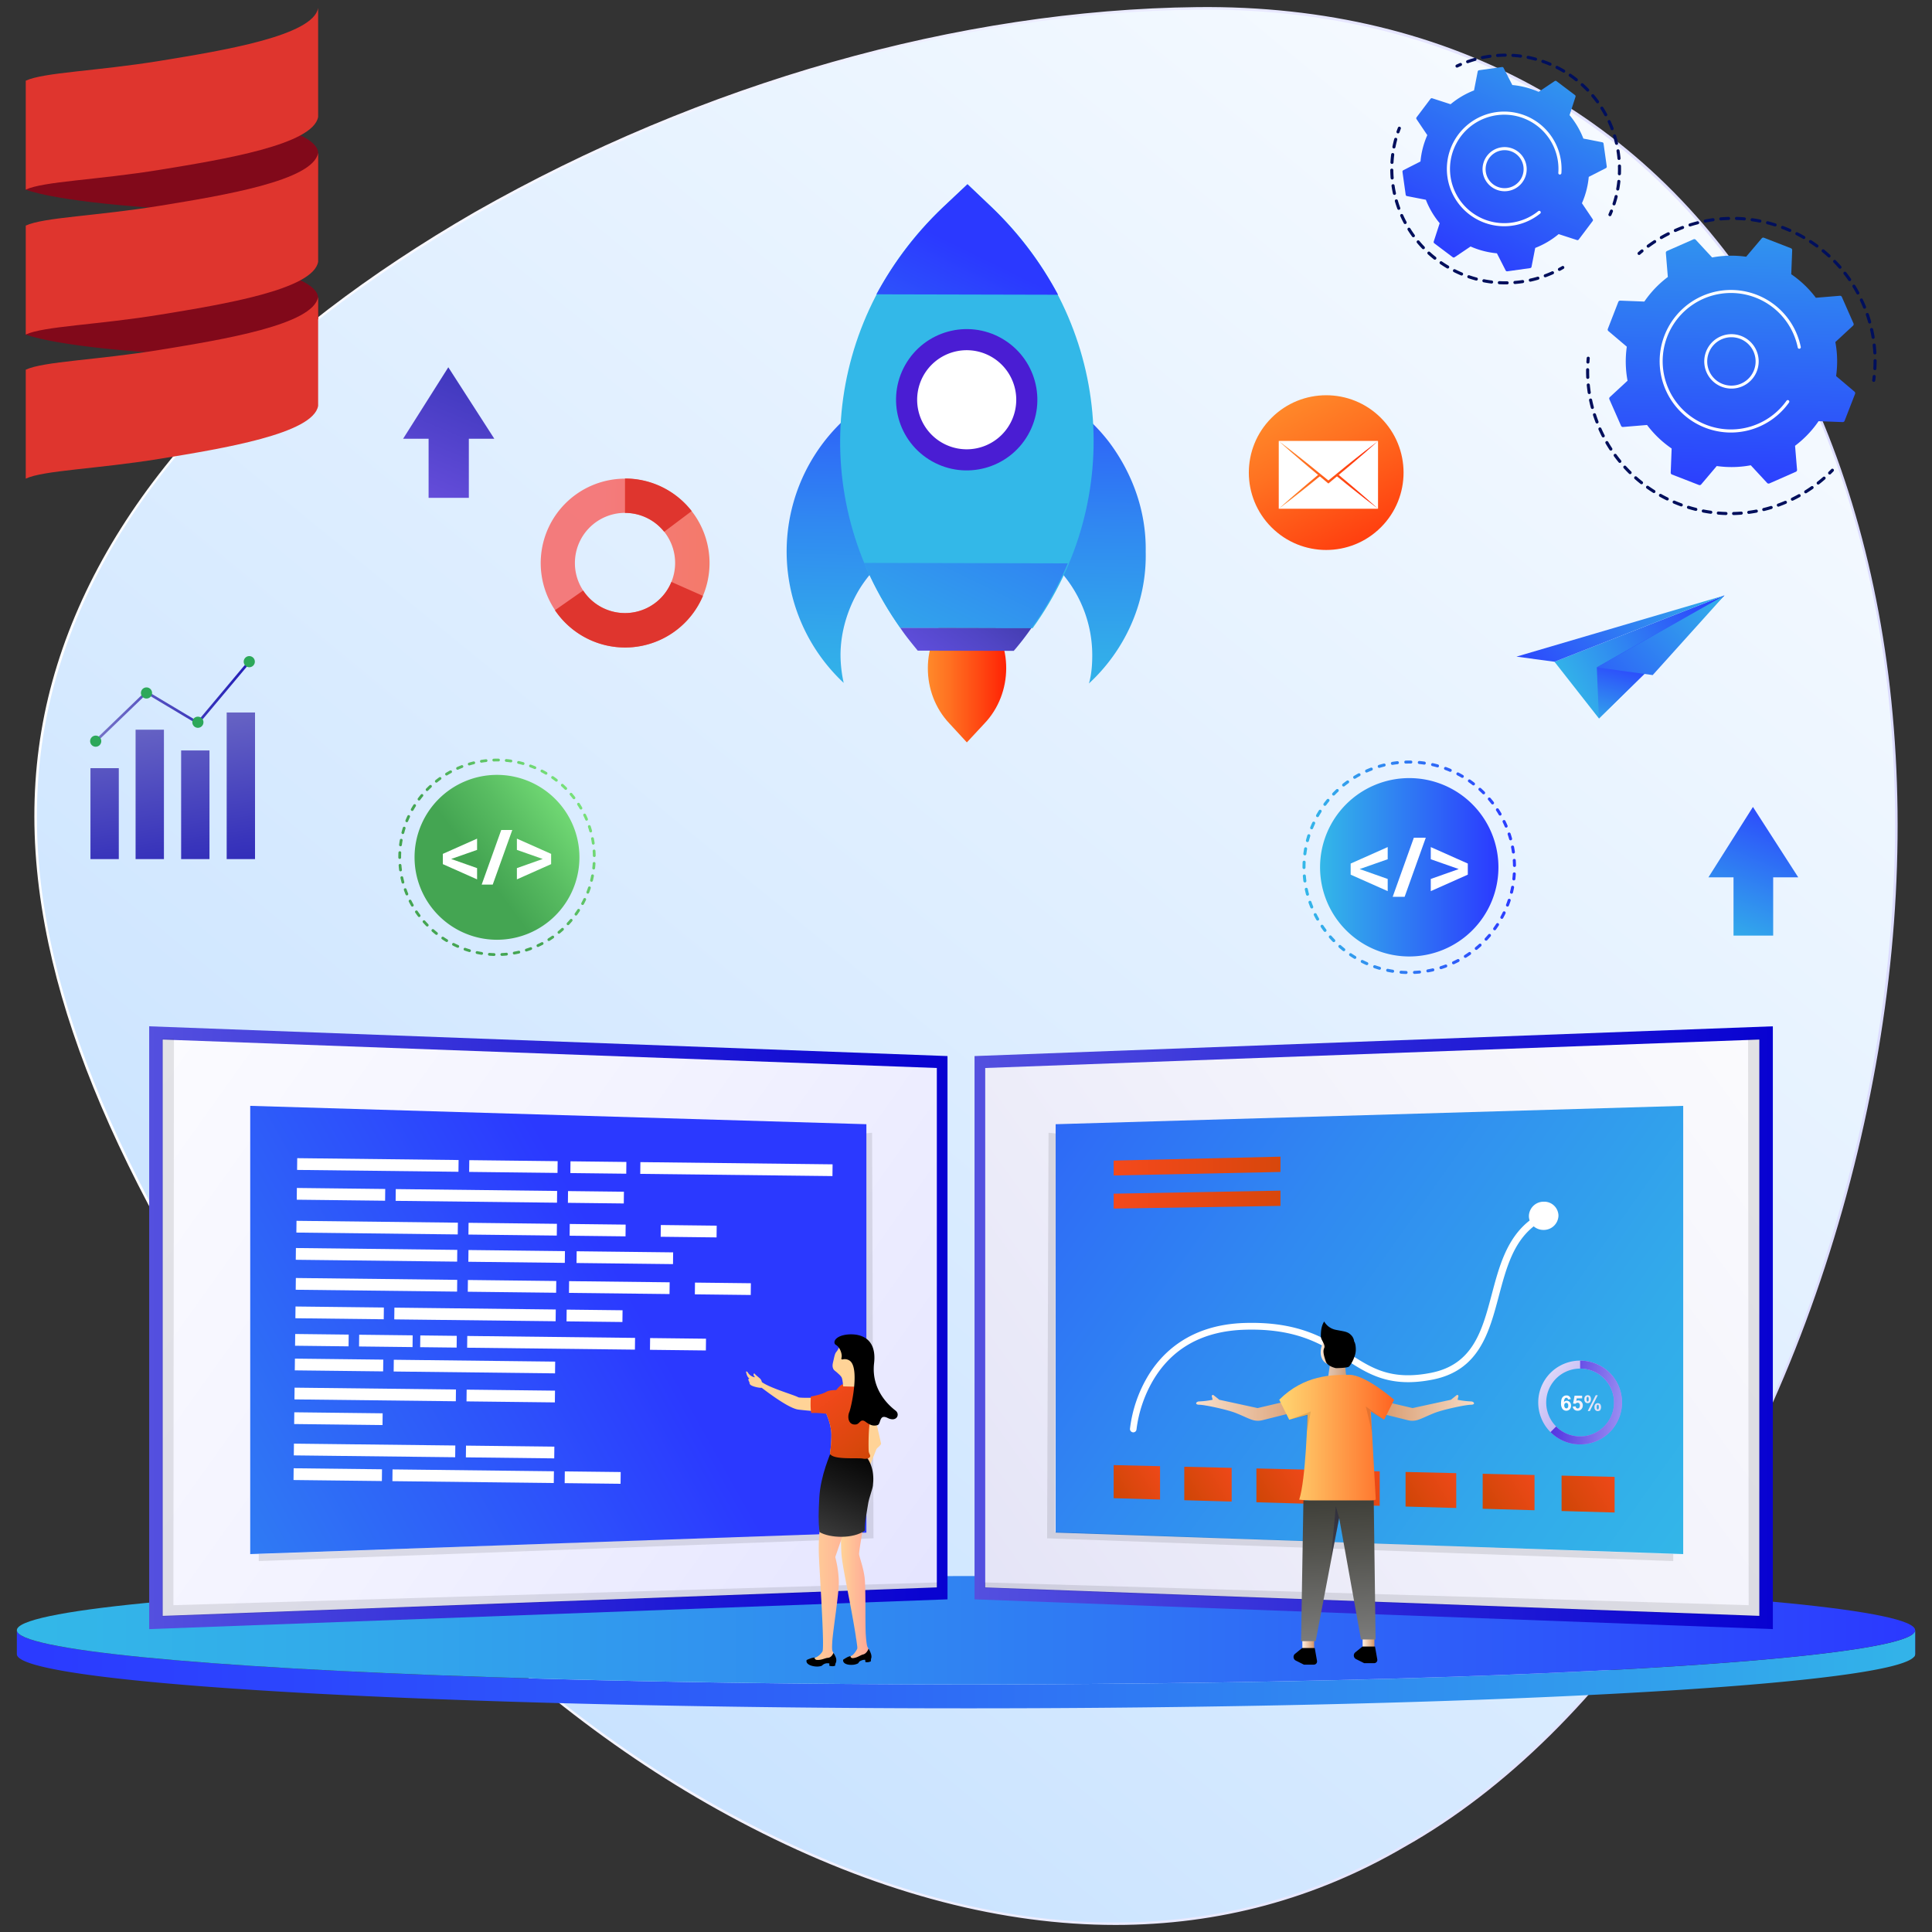 <svg xmlns="http://www.w3.org/2000/svg" xmlns:xlink="http://www.w3.org/1999/xlink" viewBox="0 0 1500 1500"><rect x="0" y="0" width="1500" height="1500" fill="#333333" stroke="none"/><defs><style>.cls-1{isolation:isolate;}.cls-2{fill:url(#linear-gradient);}.cls-3{fill:url(#linear-gradient-2);}.cls-4{fill:#81091a;}.cls-5{fill:#df352e;}.cls-6{fill:url(#linear-gradient-3);}.cls-7{fill:url(#linear-gradient-4);}.cls-8{fill:url(#linear-gradient-5);}.cls-9{fill:url(#New_Gradient_Swatch_copy_18);}.cls-10{fill:url(#New_Gradient_Swatch_copy_2);}.cls-11{opacity:0.1;}.cls-12{fill:url(#linear-gradient-6);}.cls-13{fill:url(#New_Gradient_Swatch_copy_18-2);}.cls-14{fill:url(#New_Gradient_Swatch_copy_6);}.cls-15{fill:url(#linear-gradient-7);}.cls-16{fill:#fff;}.cls-17{fill:url(#New_Gradient_Swatch_copy_21);}.cls-18{fill:url(#New_Gradient_Swatch_copy_21-2);}.cls-19{fill:url(#New_Gradient_Swatch_copy_21-3);}.cls-20{fill:url(#New_Gradient_Swatch_copy_21-4);}.cls-21{fill:url(#New_Gradient_Swatch_copy_21-5);}.cls-22{fill:url(#New_Gradient_Swatch_copy_21-6);}.cls-23{fill:url(#New_Gradient_Swatch_copy_21-7);}.cls-24{fill:url(#New_Gradient_Swatch_copy_21-8);}.cls-25{fill:url(#New_Gradient_Swatch_copy_21-9);}.cls-26{fill:url(#New_Gradient_Swatch_copy_9);}.cls-27{fill:url(#New_Gradient_Swatch_copy_7);}.cls-28{fill:url(#New_Gradient_Swatch_copy_6-2);}.cls-29{fill:url(#New_Gradient_Swatch_copy_6-3);}.cls-30{fill:url(#New_Gradient_Swatch_copy_6-4);}.cls-31{fill:url(#linear-gradient-8);}.cls-32{fill:url(#linear-gradient-9);}.cls-33{fill:#33b8e8;}.cls-34{fill:url(#linear-gradient-10);}.cls-35{fill:url(#linear-gradient-11);}.cls-36{fill:url(#linear-gradient-12);}.cls-37{fill:#4a1dd3;}.cls-38{fill:url(#New_Gradient_Swatch_copy_14);}.cls-39{fill:url(#New_Gradient_Swatch_copy_14-2);}.cls-40{fill:url(#New_Gradient_Swatch_copy_14-3);}.cls-41{fill:url(#New_Gradient_Swatch_copy_14-4);}.cls-42{fill:url(#New_Gradient_Swatch_copy_15);}.cls-43{fill:url(#New_Gradient_Swatch_copy_8);}.cls-44{fill:url(#New_Gradient_Swatch_copy);}.cls-45{fill:url(#New_Gradient_Swatch_copy_14-5);}.cls-46{fill:#0f0a3c;opacity:0.32;}.cls-47{fill:url(#linear-gradient-13);}.cls-48{fill:url(#linear-gradient-14);}.cls-49{fill:url(#linear-gradient-15);}.cls-50{fill:url(#linear-gradient-16);}.cls-51{fill:#f97f28;}.cls-52{fill:url(#New_Gradient_Swatch_copy_19);}.cls-53{fill:#ccc;}.cls-54{fill:url(#New_Gradient_Swatch_copy_21-10);}.cls-55{fill:url(#linear-gradient-17);}.cls-56{fill:url(#linear-gradient-18);}.cls-57{fill:url(#New_Gradient_Swatch_copy_25);}.cls-58{fill:url(#linear-gradient-19);}.cls-59{fill:url(#linear-gradient-20);}.cls-60{fill:url(#linear-gradient-21);}.cls-61{opacity:0.63;mix-blend-mode:multiply;fill:url(#New_Gradient_Swatch_copy_24);}.cls-62{fill:url(#New_Gradient_Swatch_copy_26);}.cls-63{fill:url(#New_Gradient_Swatch_copy_26-2);}.cls-64{fill:url(#New_Gradient_Swatch_copy_26-3);}.cls-65{fill:url(#New_Gradient_Swatch_copy_26-4);}.cls-66{fill:url(#New_Gradient_Swatch_copy_26-5);}.cls-67{fill:#2da85a;}.cls-68{fill:url(#linear-gradient-22);}.cls-69{fill:url(#linear-gradient-23);}.cls-70{fill:url(#linear-gradient-24);}.cls-71{fill:url(#linear-gradient-25);}.cls-72{fill:url(#linear-gradient-26);}.cls-73{fill:url(#linear-gradient-27);}.cls-74{fill:url(#linear-gradient-28);}.cls-75{fill:url(#linear-gradient-29);}.cls-76{fill:#000f5c;}.cls-77{fill:url(#linear-gradient-30);}.cls-78{fill:url(#linear-gradient-31);}</style><linearGradient id="linear-gradient" x1="1467.172" y1="-119.838" x2="211.172" y2="1412.162" gradientUnits="userSpaceOnUse"><stop offset="0.003" stop-color="#fff"/><stop offset="0.806" stop-color="#cfe6ff"/><stop offset="1" stop-color="#c2dfff"/></linearGradient><linearGradient id="linear-gradient-2" x1="26.682" y1="750" x2="1473.311" y2="750" gradientUnits="userSpaceOnUse"><stop offset="0.003" stop-color="#fff"/><stop offset="1" stop-color="#dcdcff"/></linearGradient><linearGradient id="linear-gradient-3" x1="1485.888" y1="1276.113" x2="1486.919" y2="1276.113" gradientUnits="userSpaceOnUse"><stop offset="0.003" stop-color="#33b8e8"/><stop offset="0.16" stop-color="#32abea"/><stop offset="0.452" stop-color="#3089f1"/><stop offset="0.842" stop-color="#2d51fb"/><stop offset="1" stop-color="#2b39ff"/></linearGradient><linearGradient id="linear-gradient-4" x1="-8.991" y1="1296.021" x2="1530.432" y2="1296.021" gradientUnits="userSpaceOnUse"><stop offset="0.003" stop-color="#2b39ff"/><stop offset="0.16" stop-color="#2c46fd"/><stop offset="0.452" stop-color="#2e68f6"/><stop offset="0.842" stop-color="#31a0ec"/><stop offset="1" stop-color="#33b8e8"/></linearGradient><linearGradient id="linear-gradient-5" x1="13.081" y1="1265.703" x2="1486.919" y2="1265.703" xlink:href="#linear-gradient-3"/><linearGradient id="New_Gradient_Swatch_copy_18" x1="115.83" y1="1030.825" x2="735.637" y2="1030.825" gradientUnits="userSpaceOnUse"><stop offset="0" stop-color="#5450df"/><stop offset="0.651" stop-color="#1f1ad5"/><stop offset="1" stop-color="#0802d1"/></linearGradient><linearGradient id="New_Gradient_Swatch_copy_2" x1="-15.772" y1="725.837" x2="1145.186" y2="1554.794" gradientUnits="userSpaceOnUse"><stop offset="0.003" stop-color="#fff"/><stop offset="0.367" stop-color="#f2f2ff"/><stop offset="1" stop-color="#d2d2ff"/></linearGradient><linearGradient id="linear-gradient-6" x1="-209.12" y1="1383.45" x2="484.299" y2="995.839" xlink:href="#linear-gradient-3"/><linearGradient id="New_Gradient_Swatch_copy_18-2" x1="756.629" y1="1030.825" x2="1376.436" y2="1030.825" xlink:href="#New_Gradient_Swatch_copy_18"/><linearGradient id="New_Gradient_Swatch_copy_6" x1="1520.163" y1="710.868" x2="212.149" y2="1662.979" gradientUnits="userSpaceOnUse"><stop offset="0.003" stop-color="#fff"/><stop offset="0.327" stop-color="#f2f2fb"/><stop offset="0.925" stop-color="#d1d0f0"/><stop offset="1" stop-color="#cccbee"/></linearGradient><linearGradient id="linear-gradient-7" x1="1330.395" y1="1213.479" x2="586.335" y2="686.505" xlink:href="#linear-gradient-3"/><linearGradient id="New_Gradient_Swatch_copy_21" x1="853.04" y1="1168.423" x2="920.933" y2="1128.16" gradientUnits="userSpaceOnUse"><stop offset="0" stop-color="#c44500"/><stop offset="0.421" stop-color="#de470f"/><stop offset="1" stop-color="#ff4a22"/></linearGradient><linearGradient id="New_Gradient_Swatch_copy_21-2" x1="907.692" y1="1170.189" x2="976.85" y2="1129.177" xlink:href="#New_Gradient_Swatch_copy_21"/><linearGradient id="New_Gradient_Swatch_copy_21-3" x1="963.546" y1="1171.998" x2="1034.007" y2="1130.213" xlink:href="#New_Gradient_Swatch_copy_21"/><linearGradient id="New_Gradient_Swatch_copy_21-4" x1="1020.64" y1="1173.85" x2="1092.445" y2="1131.267" xlink:href="#New_Gradient_Swatch_copy_21"/><linearGradient id="New_Gradient_Swatch_copy_21-5" x1="1079.017" y1="1175.747" x2="1152.21" y2="1132.341" xlink:href="#New_Gradient_Swatch_copy_21"/><linearGradient id="New_Gradient_Swatch_copy_21-6" x1="1138.719" y1="1177.69" x2="1213.345" y2="1133.435" xlink:href="#New_Gradient_Swatch_copy_21"/><linearGradient id="New_Gradient_Swatch_copy_21-7" x1="1199.794" y1="1179.683" x2="1275.899" y2="1134.55" xlink:href="#New_Gradient_Swatch_copy_21"/><linearGradient id="New_Gradient_Swatch_copy_21-8" x1="1078.314" y1="905.339" x2="815.441" y2="905.339" xlink:href="#New_Gradient_Swatch_copy_21"/><linearGradient id="New_Gradient_Swatch_copy_21-9" x1="1078.314" y1="931.367" x2="815.441" y2="931.367" xlink:href="#New_Gradient_Swatch_copy_21"/><linearGradient id="New_Gradient_Swatch_copy_9" x1="1172.814" y1="1050.585" x2="1268.831" y2="1118.726" gradientUnits="userSpaceOnUse"><stop offset="0" stop-color="#fff"/><stop offset="0.126" stop-color="#f0edfc"/><stop offset="0.726" stop-color="#aa9af0"/><stop offset="1" stop-color="#8e79eb"/></linearGradient><linearGradient id="New_Gradient_Swatch_copy_7" x1="1194.353" y1="1085.293" x2="1296.565" y2="1096.649" gradientUnits="userSpaceOnUse"><stop offset="0" stop-color="#4624de"/><stop offset="0.171" stop-color="#593ce3"/><stop offset="0.533" stop-color="#8b7aee"/><stop offset="1" stop-color="#d2d2ff"/></linearGradient><linearGradient id="New_Gradient_Swatch_copy_6-2" x1="1209.669" y1="1089.347" x2="1256.645" y2="1089.347" xlink:href="#New_Gradient_Swatch_copy_6"/><linearGradient id="New_Gradient_Swatch_copy_6-3" x1="1209.669" y1="1089.451" x2="1256.641" y2="1089.451" xlink:href="#New_Gradient_Swatch_copy_6"/><linearGradient id="New_Gradient_Swatch_copy_6-4" x1="1209.669" y1="1089.407" x2="1256.645" y2="1089.407" xlink:href="#New_Gradient_Swatch_copy_6"/><linearGradient id="linear-gradient-8" x1="720.375" y1="518.779" x2="781.219" y2="518.779" gradientUnits="userSpaceOnUse"><stop offset="0" stop-color="#ff892a"/><stop offset="0.273" stop-color="#ff7121"/><stop offset="0.845" stop-color="#ff340b"/><stop offset="1" stop-color="#ff2204"/></linearGradient><linearGradient id="linear-gradient-9" x1="747.468" y1="554.456" x2="753.999" y2="232.786" xlink:href="#linear-gradient-3"/><linearGradient id="linear-gradient-10" x1="684.41" y1="571.583" x2="846.41" y2="240.583" xlink:href="#linear-gradient-3"/><linearGradient id="linear-gradient-11" x1="602.695" y1="531.589" x2="764.695" y2="200.589" xlink:href="#linear-gradient-3"/><linearGradient id="linear-gradient-12" x1="701.047" y1="557.716" x2="816.979" y2="391.166" gradientUnits="userSpaceOnUse"><stop offset="0.003" stop-color="#6f57f3"/><stop offset="0.153" stop-color="#6652e6"/><stop offset="0.433" stop-color="#5045c4"/><stop offset="0.807" stop-color="#2c2f8c"/><stop offset="1" stop-color="#17236d"/></linearGradient><linearGradient id="New_Gradient_Swatch_copy_14" x1="1057.945" y1="1274.988" x2="1067.074" y2="1274.988" gradientUnits="userSpaceOnUse"><stop offset="0" stop-color="#ffecdc"/><stop offset="0.238" stop-color="#f6dac4"/><stop offset="0.737" stop-color="#e0ad87"/><stop offset="1" stop-color="#d39364"/></linearGradient><linearGradient id="New_Gradient_Swatch_copy_14-2" x1="1011.156" y1="1276.129" x2="1020.286" y2="1276.129" xlink:href="#New_Gradient_Swatch_copy_14"/><linearGradient id="New_Gradient_Swatch_copy_14-3" x1="907.699" y1="1093.396" x2="1022.578" y2="1092.635" xlink:href="#New_Gradient_Swatch_copy_14"/><linearGradient id="New_Gradient_Swatch_copy_14-4" x1="1169.771" y1="1092.85" x2="1064.032" y2="1093.24" xlink:href="#New_Gradient_Swatch_copy_14"/><linearGradient id="New_Gradient_Swatch_copy_15" x1="1029.035" y1="1064.48" x2="1055.662" y2="1064.48" gradientUnits="userSpaceOnUse"><stop offset="0" stop-color="#e3cbba"/><stop offset="0.253" stop-color="#dbbaa2"/><stop offset="0.784" stop-color="#c88f65"/><stop offset="1" stop-color="#bf7c4a"/></linearGradient><linearGradient id="New_Gradient_Swatch_copy_8" x1="993.193" y1="1116.998" x2="1082.38" y2="1116.998" gradientUnits="userSpaceOnUse"><stop offset="0" stop-color="#ffd571"/><stop offset="0.251" stop-color="#ffbd60"/><stop offset="0.778" stop-color="#ff8035"/><stop offset="1" stop-color="#ff6421"/></linearGradient><linearGradient id="New_Gradient_Swatch_copy" x1="1041.031" y1="1282.005" x2="1035.699" y2="1157.451" gradientUnits="userSpaceOnUse"><stop offset="0" stop-color="gray"/><stop offset="0.639" stop-color="#52524d"/><stop offset="1" stop-color="#3c3c35"/></linearGradient><linearGradient id="New_Gradient_Swatch_copy_14-5" x1="1025.365" y1="1049.929" x2="1035.848" y2="1049.929" xlink:href="#New_Gradient_Swatch_copy_14"/><linearGradient id="linear-gradient-13" x1="-22.38" y1="1141.303" x2="-6.419" y2="1093.42" gradientTransform="matrix(-1, 0, 0, 1, 659.442, 0)" gradientUnits="userSpaceOnUse"><stop offset="0" stop-color="#ffd397"/><stop offset="1" stop-color="#ffd397"/></linearGradient><linearGradient id="linear-gradient-14" x1="-16.871" y1="1211.593" x2="6.471" y2="1211.593" gradientTransform="matrix(-1, 0, 0, 1, 659.442, 0)" gradientUnits="userSpaceOnUse"><stop offset="0" stop-color="#ffa497"/><stop offset="0.546" stop-color="#ffbc97"/><stop offset="1" stop-color="#ffd397"/></linearGradient><linearGradient id="linear-gradient-15" x1="-13.532" y1="1210.525" x2="32.948" y2="1210.525" xlink:href="#linear-gradient-14"/><linearGradient id="linear-gradient-16" x1="114.445" y1="1064.196" x2="6.103" y2="1094.667" xlink:href="#linear-gradient-13"/><linearGradient id="New_Gradient_Swatch_copy_19" x1="20.063" y1="1201.769" x2="-13.794" y2="1122.93" gradientTransform="matrix(-1, 0, 0, 1, 659.442, 0)" gradientUnits="userSpaceOnUse"><stop offset="0" stop-color="#424242"/><stop offset="0.595" stop-color="#181818"/><stop offset="1"/></linearGradient><linearGradient id="New_Gradient_Swatch_copy_21-10" x1="-32.633" y1="1150.048" x2="32.663" y2="1060.568" gradientTransform="matrix(-1, 0, 0, 1, 659.442, 0)" xlink:href="#New_Gradient_Swatch_copy_21"/><linearGradient id="linear-gradient-17" x1="24.016" y1="1050.519" x2="-19.031" y2="1064.062" xlink:href="#linear-gradient-13"/><linearGradient id="linear-gradient-18" x1="1337.344" y1="738.643" x2="1389.019" y2="614.623" gradientUnits="userSpaceOnUse"><stop offset="0" stop-color="#33b8e8"/><stop offset="1" stop-color="#2b39ff"/></linearGradient><linearGradient id="New_Gradient_Swatch_copy_25" x1="324.083" y1="398.939" x2="376.52" y2="273.09" gradientUnits="userSpaceOnUse"><stop offset="0" stop-color="#6a50de"/><stop offset="1" stop-color="#3733b7"/></linearGradient><linearGradient id="linear-gradient-19" x1="999.919" y1="311.206" x2="1078.373" y2="458.225" gradientTransform="translate(561.04 -620.605) rotate(45)" xlink:href="#linear-gradient-8"/><linearGradient id="linear-gradient-20" x1="992.821" y1="378.504" x2="1069.896" y2="378.504" xlink:href="#linear-gradient-8"/><linearGradient id="linear-gradient-21" x1="992.821" y1="358.93" x2="1069.896" y2="358.93" xlink:href="#linear-gradient-8"/><linearGradient id="New_Gradient_Swatch_copy_24" x1="587.828" y1="440.148" x2="465.426" y2="436.526" gradientUnits="userSpaceOnUse"><stop offset="0" stop-color="#ff3508"/><stop offset="0.631" stop-color="#ff3620"/><stop offset="1" stop-color="#ff3730"/></linearGradient><linearGradient id="New_Gradient_Swatch_copy_26" x1="103.774" y1="527.331" x2="130.665" y2="719.752" gradientUnits="userSpaceOnUse"><stop offset="0" stop-color="#7875c7"/><stop offset="0.027" stop-color="#7572c7"/><stop offset="0.686" stop-color="#3935bb"/><stop offset="1" stop-color="#221db7"/></linearGradient><linearGradient id="New_Gradient_Swatch_copy_26-2" x1="137.355" y1="522.638" x2="164.246" y2="715.059" xlink:href="#New_Gradient_Swatch_copy_26"/><linearGradient id="New_Gradient_Swatch_copy_26-3" x1="67.358" y1="532.42" x2="94.249" y2="724.841" xlink:href="#New_Gradient_Swatch_copy_26"/><linearGradient id="New_Gradient_Swatch_copy_26-4" x1="174.06" y1="517.509" x2="200.951" y2="709.929" xlink:href="#New_Gradient_Swatch_copy_26"/><linearGradient id="New_Gradient_Swatch_copy_26-5" x1="73.494" y1="544.7" x2="194.318" y2="544.7" xlink:href="#New_Gradient_Swatch_copy_26"/><linearGradient id="linear-gradient-22" x1="1064.708" y1="204.131" x2="1166.397" y2="100.193" gradientTransform="translate(254.892 37.029) rotate(16.846)" xlink:href="#linear-gradient-18"/><linearGradient id="linear-gradient-23" x1="1135.569" y1="65.09" x2="1038.83" y2="223.022" gradientTransform="translate(254.892 37.029) rotate(16.846)" xlink:href="#linear-gradient-18"/><linearGradient id="linear-gradient-24" x1="1124.466" y1="222.776" x2="1122.217" y2="158.883" gradientTransform="translate(254.892 37.029) rotate(16.846)" xlink:href="#linear-gradient-18"/><linearGradient id="linear-gradient-25" x1="1159.821" y1="79.945" x2="1063.082" y2="237.877" gradientTransform="translate(254.892 37.029) rotate(16.846)" xlink:href="#linear-gradient-18"/><linearGradient id="linear-gradient-26" x1="1011.254" y1="673.332" x2="1177" y2="673.332" xlink:href="#linear-gradient-18"/><linearGradient id="linear-gradient-27" x1="1024.891" y1="673.353" x2="1163.375" y2="673.353" xlink:href="#linear-gradient-18"/><linearGradient id="linear-gradient-28" x1="373.495" y1="674.789" x2="449.168" y2="618.575" gradientUnits="userSpaceOnUse"><stop offset="0" stop-color="#44a552"/><stop offset="0.434" stop-color="#59bd62"/><stop offset="1" stop-color="#79e27a"/></linearGradient><linearGradient id="linear-gradient-29" x1="373.503" y1="674.801" x2="449.176" y2="618.587" xlink:href="#linear-gradient-28"/><linearGradient id="linear-gradient-30" x1="784.476" y1="472.082" x2="725.29" y2="760.841" gradientTransform="translate(496.991 -234.288) rotate(-9.759)" xlink:href="#linear-gradient-18"/><linearGradient id="linear-gradient-31" x1="1197.911" y1="-22.986" x2="1150.187" y2="208.292" gradientTransform="translate(77.263 -303.414) rotate(15.771)" xlink:href="#linear-gradient-18"/></defs><title>Scala Development</title><g class="cls-1"><g id="Layer_1" data-name="Layer 1"><path class="cls-2" d="M1441.286,893.912c-59.382,246.869-192.08,449.702-351.476,539.256-160.164,93.655-347.025,74.031-532.465-29.275C371.917,1300.542,226.286,1126.022,133.47,966.67,41.35,803.482,2.044,655.461,45.365,516.501c43.941-141.295,163.94-258.57,323.767-350.961C528.865,74.723,728.425,8.789,929.306,6.521c200.893-2.314,358.418,89.67,450.874,251.594C1472.66,418.731,1500.071,649.287,1441.286,893.912Z"/><path class="cls-3" d="M866.071,1494.521q-16.414,0-33.084-1.133c-88.462-6.014-181.365-35.831-276.129-88.622-86.566-48.249-169.639-114.8-246.912-197.803-65.836-70.72-127.16-153.638-177.341-239.791C83.957,880.992,52.898,804.302,37.649,732.708c-16.588-77.881-14.377-148.7,6.761-216.504,21.196-68.157,61.118-133.499,118.655-194.209,53.532-56.484,122.695-109.415,205.566-157.32C545.477,64.127,744.588,7.607,929.294,5.521c99.31-1.139,188.983,20.502,266.604,64.337,76.331,43.106,138.624,106.278,185.149,187.762,46.21,80.256,76.435,179.427,87.404,286.789,11.452,112.084,2.639,229.753-26.193,349.737v.001c-29.128,121.094-76.976,234.837-138.368,328.934-61.291,93.94-135.149,166.889-213.591,210.96C1021.567,1474.23,946.267,1494.521,866.071,1494.521ZM936.602,7.479q-3.634,0-7.284.042C744.944,9.603,546.175,66.031,369.626,166.41,196.23,266.645,87.453,384.534,46.32,516.798c-40.208,128.978-12.239,271.771,88.021,449.38,64.674,111.035,205.701,315.452,423.491,436.841,194.837,108.54,378.618,118.668,531.473,29.285,160.337-90.082,291.55-291.435,351.009-538.626h0c57.012-237.249,34.778-468.721-61-635.064C1286.729,96.464,1129.705,7.479,936.602,7.479Z"/><path class="cls-4" d="M246.999,118.658c0-8.96-20.41-21.655-56.998-19.912C153.413,100.487,24.729,119.801,20,147.231c0,0,20.348,8.825,100.993,14.239s126.007-26.134,126.007-26.134Z"/><path class="cls-5" d="M246.999,90.73c-3.733,21.655-73.924,33.104-122.709,41.069C75.505,139.763,33.69,140.759,20,147.231V62.655c13.69-6.472,55.506-7.467,104.291-15.431S243.267,27.808,246.999,6.154Z"/><path class="cls-4" d="M246.999,231.162c0-8.96-20.41-21.655-56.998-19.912C153.413,212.991,24.729,232.305,20,259.734c0,0,20.348,8.825,100.993,14.239C201.637,279.387,247,247.838,247,247.838Z"/><path class="cls-5" d="M246.999,203.234c-3.733,21.655-73.924,33.104-122.709,41.069C75.505,252.267,33.69,253.263,20,259.734v-84.576c13.69-6.472,55.506-7.467,104.291-15.431S243.267,140.313,247,118.659v84.575Z"/><path class="cls-5" d="M246.999,315.107c-3.733,21.655-73.924,33.104-122.709,41.069C75.505,364.14,33.69,365.137,20,371.608V287.032c13.69-6.472,55.506-7.467,104.291-15.431S243.267,252.186,247,230.532v84.575Z"/><path class="cls-6" d="M1486.919,1265.703v18.577a3.343,3.343,0,0,1-1.03,2.243V1267.946a3.343,3.343,0,0,0,1.03-2.243"/><path class="cls-7" d="M1486.919,1265.703a3.464,3.464,0,0,1-1.156,2.362c-.153.158-.32.316-.503.474-.081.069-.167.139-.254.208-.183.146-.38.291-.588.437-.093.065-.183.13-.282.195-.289.19-.597.381-.93.571-.027.015-.05.031-.077.046-.364.205-.76.409-1.175.613-.157.077-.324.154-.488.231-.218.102-.436.204-.666.306-.183.081-.375.161-.566.242-.237.1-.476.2-.726.3-.203.081-.413.162-.624.243-.258.099-.519.198-.79.297-.222.081-.449.162-.679.243q-.418.148-.854.295-.361.122-.735.244-.449.146-.917.292c-.259.081-.52.162-.787.243-.322.098-.653.195-.987.292-.276.08-.551.161-.835.241-.346.098-.702.195-1.06.293-.29.079-.579.158-.877.237-.372.098-.756.197-1.14.295-.315.081-.626.161-.949.241-.238.059-.482.118-.724.177-.413.101-.831.201-1.256.302-.262.062-.527.124-.794.185q-.642.149-1.303.297c-.269.06-.538.121-.812.181-.471.104-.952.207-1.437.311-.253.054-.503.108-.76.162-.59.124-1.193.247-1.802.371-.163.033-.32.066-.485.099q-1.165.234-2.377.467c-.212.041-.431.081-.645.122-.603.114-1.21.229-1.829.343-.303.056-.612.111-.919.167-.547.099-1.097.198-1.656.297-.339.06-.682.12-1.025.18q-.818.143-1.655.285c-.352.06-.705.12-1.062.18-.585.098-1.178.196-1.775.293-.335.055-.668.11-1.007.165-.706.114-1.424.228-2.146.341-.239.038-.473.075-.715.113q-1.463.228-2.971.454c-.183.028-.372.055-.557.082-.82.122-1.647.245-2.486.366-.353.051-.713.102-1.07.153-.685.098-1.373.197-2.07.294-.407.057-.818.114-1.229.171q-1.0.139-2.017.277-.639.087-1.285.174-1.044.14-2.107.28c-.415.055-.827.109-1.246.163-.789.103-1.59.205-2.393.307-.345.044-.685.088-1.033.132q-1.733.218-3.506.435c-.138.017-.281.034-.42.051q-1.567.191-3.165.381c-.413.049-.832.098-1.248.147-.809.095-1.621.19-2.443.285-.476.055-.956.11-1.436.164q-1.167.133-2.35.266-.755.085-1.515.169-1.184.131-2.386.262c-.503.055-1.005.11-1.513.164-.89.096-1.79.192-2.693.287-.414.044-.824.088-1.241.132q-1.983.208-4.004.415l-.035.004q-2.037.208-4.117.415c-.453.045-.913.09-1.369.135-.94.093-1.883.185-2.835.278-.535.052-1.075.103-1.613.155q-1.342.129-2.697.257-.856.081-1.718.161-1.339.125-2.694.25c-.57.052-1.139.105-1.712.157-.975.089-1.959.177-2.946.266-.51.046-1.016.091-1.528.137q-1.871.166-3.77.331c-.257.022-.509.045-.766.067q-2.277.197-4.592.393c-.472.04-.952.08-1.426.119-1.093.092-2.189.184-3.295.275-.581.048-1.168.096-1.753.144q-1.512.124-3.037.247-.941.076-1.888.151-1.508.12-3.031.24c-.624.049-1.248.098-1.875.147q-1.586.124-3.189.246c-.604.046-1.205.093-1.812.139q-1.845.14-3.713.28c-.433.032-.861.065-1.296.097q-2.523.188-5.081.374c-.411.03-.829.06-1.241.089q-1.951.141-3.92.281c-.624.044-1.253.088-1.879.133q-1.677.118-3.366.236-1.03.072-2.067.143-1.669.115-3.351.229-1.007.068-2.017.136-1.742.117-3.5.233c-.652.043-1.302.086-1.956.129q-1.986.131-3.994.26c-.495.032-.986.064-1.483.096q-2.755.177-5.544.352c-.351.022-.707.044-1.06.066q-2.262.142-4.543.282c-.669.041-1.343.082-2.014.123q-1.825.111-3.662.222-1.127.068-2.262.135-1.775.106-3.562.211-1.14.067-2.284.133-1.827.106-3.669.212c-.728.042-1.454.083-2.184.125q-2.046.117-4.11.232c-.605.034-1.206.068-1.812.102q-2.954.164-5.939.327c-.248.014-.499.027-.747.04q-2.653.144-5.329.287c-.642.034-1.289.068-1.933.102q-2.068.109-4.149.218c-.798.041-1.599.083-2.4.124q-1.88.097-3.771.193-1.249.064-2.503.127-1.949.098-3.911.196c-.781.039-1.561.078-2.344.116q-2.113.104-4.243.207c-.701.034-1.399.068-2.102.102q-2.921.141-5.868.28c-.164.008-.326.016-.491.023q-3.181.15-6.394.298c-.716.033-1.439.066-2.157.098q-2.18.1-4.37.198c-.819.037-1.641.073-2.463.11q-2.055.091-4.121.182-1.325.058-2.656.116-2.009.087-4.029.174-1.307.056-2.616.112-2.209.094-4.433.187c-.749.031-1.496.063-2.247.094q-2.821.117-5.663.233c-.364.015-.724.03-1.088.045q-3.37.137-6.769.271c-.717.028-1.439.056-2.158.085q-2.367.093-4.744.185c-.853.033-1.711.066-2.567.098q-2.186.084-4.382.167-1.378.052-2.761.104-2.147.08-4.303.16-1.38.051-2.762.101-2.199.08-4.41.159c-.895.032-1.788.064-2.686.096q-2.622.093-5.26.185c-.6.021-1.197.042-1.798.063q-3.574.124-7.174.245c-.531.018-1.065.036-1.597.053q-2.765.093-5.544.185c-.912.03-1.828.06-2.742.089q-2.268.074-4.544.147-1.46.047-2.926.093-2.238.071-4.484.141-1.438.045-2.878.089-2.366.073-4.743.145c-.89.027-1.779.054-2.672.081q-2.642.079-5.299.157c-.722.021-1.441.043-2.164.064q-3.716.108-7.455.215c-.452.013-.907.025-1.36.038q-3.055.086-6.124.171c-.912.025-1.829.05-2.743.075q-2.427.066-4.861.132-1.523.041-3.05.081-2.319.061-4.645.122-1.51.039-3.022.078-2.409.062-4.828.123-1.477.037-2.956.074-2.53.063-5.073.124c-.897.022-1.791.044-2.689.066q-3.859.093-7.739.184l-.096.002q-3.849.09-7.721.177c-.829.019-1.662.037-2.493.056q-2.673.06-5.355.118-1.529.033-3.063.066-2.454.053-4.916.105-1.544.032-3.091.065-2.515.052-5.039.103-1.507.031-3.016.061-2.675.053-5.362.106c-.89.017-1.778.035-2.669.052q-3.596.069-7.209.136c-.28.005-.559.011-.84.016q-4.027.075-8.076.147c-.847.015-1.697.03-2.545.044q-2.794.049-5.596.097-1.588.027-3.182.054-2.475.042-4.956.082-1.705.028-3.414.055-2.514.04-5.036.08-1.574.025-3.149.049-2.696.041-5.402.081-1.468.022-2.935.044-3.272.048-6.557.094c-.58.008-1.158.017-1.739.025q-4.132.057-8.282.112c-.821.011-1.645.021-2.466.032q-2.974.039-5.954.076-1.563.019-3.131.038-2.644.032-5.293.064-1.65.019-3.304.039-2.675.031-5.357.061-1.59.018-3.182.035-2.76.03-5.527.058-1.518.016-3.036.031-3.243.033-6.498.064c-.672.006-1.342.013-2.015.02q-4.283.04-8.583.078c-.63.006-1.263.011-1.894.016q-3.357.029-6.723.056-1.548.013-3.101.024-2.726.021-5.458.042-1.772.013-3.547.025-2.593.019-5.192.036-1.783.012-3.568.023-2.671.017-5.349.033-1.677.01-3.356.02-3.073.017-6.154.033-1.267.007-2.534.013-4.377.022-8.768.041c-.435.002-.871.003-1.306.005q-3.741.016-7.491.03-1.478.005-2.959.01-2.956.01-5.917.019-1.67.005-3.343.009-2.733.007-5.471.014-1.786.004-3.574.008-2.788.006-5.582.01-1.659.003-3.319.005-3.058.004-6.124.007-1.401.001-2.801.003-4.466.003-8.943.003c-406.99,0-736.919-18.828-736.919-42.06v18.577c0,23.232,329.928,42.06,736.919,42.06q4.478,0,8.943-.003,1.402-.001,2.801-.003,3.065-.003,6.124-.007,1.661-.002,3.319-.005,2.793-.005,5.582-.01,1.788-.004,3.574-.008,2.738-.006,5.471-.014,1.672-.005,3.343-.009,2.962-.009,5.917-.019,1.479-.005,2.959-.01,3.751-.014,7.491-.03c.435-.002.871-.003,1.306-.005q4.392-.019,8.768-.041,1.269-.006,2.534-.013,3.08-.016,6.154-.033,1.68-.01,3.356-.02,2.677-.016,5.349-.033,1.786-.011,3.568-.023,2.599-.017,5.192-.036,1.775-.012,3.547-.025,2.733-.02,5.458-.042,1.55-.012,3.101-.024,3.367-.027,6.723-.056c.631-.005,1.264-.011,1.894-.016q4.3-.038,8.583-.078c.673-.006,1.343-.013,2.015-.02q3.253-.031,6.498-.064,1.52-.015,3.036-.031,2.767-.029,5.527-.058,1.593-.017,3.182-.035,2.682-.03,5.357-.061,1.653-.019,3.304-.038,2.651-.031,5.293-.064,1.566-.019,3.131-.038,2.983-.037,5.954-.076c.822-.011,1.646-.021,2.466-.032q4.15-.055,8.282-.112c.581-.008,1.159-.016,1.739-.025q3.284-.046,6.557-.094,1.47-.021,2.935-.044,2.704-.04,5.402-.081,1.577-.024,3.149-.049,2.521-.039,5.036-.08,1.708-.027,3.414-.055,2.482-.041,4.956-.082,1.592-.027,3.182-.054,2.804-.048,5.596-.097c.848-.015,1.698-.03,2.545-.044q4.048-.072,8.076-.147c.281-.005.559-.011.84-.016q3.613-.067,7.209-.136c.891-.017,1.779-.035,2.669-.052q2.685-.052,5.362-.106,1.51-.03,3.016-.061,2.523-.051,5.039-.103,1.547-.032,3.091-.065,2.462-.052,4.916-.105,1.532-.033,3.063-.066,2.683-.058,5.355-.118c.831-.019,1.664-.037,2.493-.056q3.871-.087,7.721-.177l.096-.002q3.881-.091,7.739-.184c.898-.022,1.793-.044,2.689-.066q2.54-.062,5.073-.125,1.481-.037,2.956-.074,2.418-.061,4.828-.123,1.513-.039,3.022-.078,2.327-.061,4.645-.122,1.526-.04,3.05-.081,2.436-.065,4.861-.132c.914-.025,1.831-.05,2.743-.075q3.07-.085,6.124-.171c.453-.013.908-.025,1.36-.038q3.74-.106,7.455-.215c.723-.021,1.442-.043,2.164-.064q2.655-.078,5.299-.157c.892-.027,1.781-.054,2.672-.081q2.376-.072,4.743-.145,1.442-.045,2.878-.09,2.247-.07,4.484-.141,1.465-.046,2.926-.093,2.278-.073,4.544-.147c.914-.03,1.83-.059,2.742-.089q2.781-.092,5.544-.185c.531-.018,1.066-.035,1.597-.053q3.6-.122,7.174-.246c.601-.021,1.198-.042,1.798-.063q2.636-.092,5.26-.185c.897-.032,1.791-.064,2.686-.096q2.21-.079,4.41-.159,1.384-.05,2.762-.101,2.157-.079,4.303-.159,1.382-.052,2.761-.104,2.197-.083,4.382-.167c.856-.033,1.713-.066,2.567-.098q2.38-.092,4.744-.185c.719-.028,1.441-.056,2.158-.085q3.398-.135,6.769-.271c.364-.015.725-.03,1.088-.045q2.841-.116,5.663-.233c.751-.031,1.498-.063,2.247-.094q2.222-.093,4.433-.187,1.311-.056,2.616-.112,2.02-.087,4.029-.174,1.33-.058,2.656-.116,2.067-.091,4.121-.183c.822-.037,1.644-.073,2.463-.11q2.193-.099,4.37-.198c.719-.033,1.441-.065,2.157-.098q3.211-.148,6.394-.298c.164-.008.327-.016.491-.023q2.947-.139,5.868-.28c.703-.034,1.401-.068,2.102-.102q2.127-.103,4.243-.207c.784-.039,1.564-.077,2.344-.116q1.961-.097,3.911-.196,1.254-.063,2.503-.127,1.892-.096,3.771-.193c.801-.041,1.602-.083,2.4-.124q2.083-.109,4.149-.218c.644-.034,1.291-.068,1.933-.102q2.677-.142,5.329-.286c.248-.014.499-.027.747-.04q2.986-.163,5.939-.327c.607-.034,1.208-.068,1.812-.102q2.062-.116,4.11-.232c.731-.042,1.457-.083,2.184-.125q1.84-.106,3.669-.212,1.145-.067,2.284-.134,1.787-.105,3.562-.211,1.133-.068,2.262-.135,1.839-.11,3.662-.222c.671-.041,1.346-.082,2.014-.123q2.284-.14,4.543-.282c.352-.022.708-.044,1.06-.066q2.789-.175,5.544-.352c.497-.032.988-.064,1.483-.096q2.005-.13,3.994-.26c.655-.043,1.304-.086,1.956-.13q1.756-.116,3.5-.233,1.012-.068,2.017-.136,1.683-.114,3.351-.229,1.036-.071,2.067-.143,1.691-.117,3.366-.236c.627-.044,1.256-.088,1.879-.132q1.972-.14,3.92-.281c.413-.03.83-.06,1.241-.089q2.558-.186,5.081-.373c.435-.032.863-.065,1.296-.097q1.865-.14,3.713-.28c.607-.046,1.208-.093,1.812-.139q1.601-.123,3.189-.246c.627-.049,1.251-.098,1.875-.147q1.522-.12,3.031-.24.947-.075,1.888-.151,1.527-.123,3.037-.247c.585-.048,1.172-.096,1.753-.144,1.106-.091,2.202-.183,3.295-.275.475-.04.954-.08,1.426-.119q2.314-.196,4.592-.393c.257-.022.51-.045.766-.067q1.897-.165,3.77-.331c.513-.046,1.019-.091,1.528-.137.987-.088,1.971-.177,2.946-.266.573-.052,1.143-.105,1.712-.157q1.354-.124,2.694-.25.862-.08,1.718-.161,1.357-.128,2.697-.257c.538-.052,1.078-.103,1.613-.155.952-.092,1.895-.185,2.835-.277.456-.045.916-.09,1.369-.135q2.077-.206,4.117-.414l.035-.004q2.023-.207,4.004-.415c.417-.044.827-.088,1.241-.132.903-.095,1.803-.191,2.693-.287.507-.055,1.009-.11,1.513-.164q1.2-.131,2.386-.262.761-.084,1.515-.169,1.183-.133,2.35-.266c.48-.055.96-.109,1.436-.164.821-.095,1.633-.19,2.443-.285.416-.049.835-.098,1.248-.147q1.6-.19,3.165-.381c.139-.017.281-.034.42-.051q1.775-.217,3.506-.436c.347-.044.688-.088,1.033-.132.804-.102,1.604-.205,2.393-.307.419-.054.831-.109,1.246-.163q1.061-.139,2.107-.28.646-.087,1.285-.174,1.017-.138,2.017-.277c.411-.057.822-.114,1.229-.171.697-.098,1.385-.196,2.07-.294.357-.051.717-.102,1.07-.154.839-.122,1.666-.244,2.486-.366.184-.028.373-.055.557-.083q1.508-.227,2.971-.454c.241-.038.475-.075.715-.113.723-.113,1.44-.227,2.146-.341.339-.055.672-.11,1.007-.164.597-.098,1.19-.195,1.775-.293.357-.06.71-.12,1.062-.18q.836-.142,1.655-.285c.344-.06.686-.12,1.025-.18.559-.099,1.109-.198,1.656-.297.307-.056.616-.111.919-.167.619-.114,1.226-.229,1.829-.343.214-.041.433-.081.645-.122q1.211-.233,2.377-.467c.164-.033.322-.066.485-.099.609-.123,1.212-.247,1.802-.371.257-.054.507-.108.76-.162.485-.103.966-.207,1.437-.311.274-.06.543-.121.812-.181q.66-.148,1.303-.297c.267-.062.532-.124.794-.185.426-.1.843-.201,1.256-.302.242-.059.486-.118.724-.177.095-.024.195-.047.29-.071.226-.057.437-.114.659-.171.384-.098.768-.197,1.14-.295.298-.079.587-.158.877-.237.358-.097.714-.195,1.06-.293.283-.08.559-.16.835-.241.334-.097.665-.195.987-.292.267-.081.528-.162.787-.243q.467-.146.917-.292.374-.122.735-.244.436-.147.854-.295c.23-.081.457-.162.679-.243.27-.099.532-.198.79-.297.211-.081.421-.162.624-.243.249-.1.489-.2.726-.3.191-.081.383-.161.566-.242.231-.102.449-.204.666-.306.125-.058.261-.117.382-.175.038-.019.069-.037.107-.056.415-.204.811-.408,1.175-.613.027-.015.05-.031.077-.046.333-.19.642-.38.93-.571.099-.065.188-.13.282-.195.209-.146.406-.291.588-.437.087-.069.173-.139.254-.208.184-.158.35-.316.503-.474.039-.04.09-.079.126-.119v-.008a3.347,3.347,0,0,0,1.03-2.236Z"/><ellipse class="cls-8" cx="750" cy="1265.703" rx="736.919" ry="42.06"/><polygon class="cls-9" points="735.637 1241.722 115.83 1264.834 115.83 796.816 735.637 819.928 735.637 1241.722"/><polygon class="cls-10" points="727.351 1232.455 126.326 1254.552 126.326 807.098 727.351 829.194 727.351 1232.455"/><polygon class="cls-11" points="135.055 806.354 134.612 1246.266 727.903 1228.589 727.903 1233.008 125.774 1255.104 125.774 806.545 135.055 806.354"/><polygon class="cls-11" points="671.557 880.016 677.082 879.464 678.186 1194.339 200.902 1212.016 200.902 1206.59 672.11 1189.367 671.557 880.016"/><polygon class="cls-12" points="672.662 1189.92 194.273 1206.59 194.273 858.587 672.662 872.835 672.662 1189.92"/><polygon class="cls-13" points="756.629 1241.722 1376.436 1264.834 1376.436 796.816 756.629 819.928 756.629 1241.722"/><polygon class="cls-14" points="764.915 1232.455 1365.94 1254.552 1365.94 807.098 764.915 829.194 764.915 1232.455"/><polygon class="cls-11" points="1357.211 806.354 1357.654 1246.266 764.363 1228.589 764.363 1233.008 1366.493 1255.104 1366.493 806.545 1357.211 806.354"/><polygon class="cls-15" points="1306.832 1206.59 819.604 1189.92 819.604 872.835 1306.832 858.587 1306.832 1206.59"/><path class="cls-16" d="M1198.484,932.995a11.421,11.421,0,0,0-11.457,11.12,10.405,10.405,0,0,0,.596,3.459c-17.897,13.93-23.75,35.959-29.413,57.322-7.439,28.062-14.447,54.497-47.145,60.958-30.982,6.121-46.053-3.607-63.393-14.802-18.362-11.855-39.014-25.163-81.357-23.896-42.914,1.313-64.794,23.695-75.616,42.155a103.655,103.655,0,0,0-13.385,39.929,2.622,2.622,0,0,0,2.319,2.824c.072.008.143.011.214.013a2.5,2.5,0,0,0,2.53-2.318,99.919,99.919,0,0,1,12.719-37.776c14.832-25.269,38.767-38.622,71.388-39.586,40.659-1.205,60.553,11.664,78.229,23.097,17.574,11.369,34.285,22.179,67.506,15.644,36.133-7.102,43.921-36.448,51.474-64.911,5.618-21.167,10.989-41.362,27.064-54.094a11.578,11.578,0,0,0,7.725,2.782,11.421,11.421,0,0,0,11.507-11.12A11.044,11.044,0,0,0,1198.484,932.995Z"/><polygon class="cls-17" points="900.666 1164.223 864.649 1163.193 864.649 1137.494 900.666 1138.341 900.666 1164.223"/><polygon class="cls-18" points="956.265 1165.814 919.458 1164.761 919.458 1138.783 956.265 1139.648 956.265 1165.814"/><polygon class="cls-19" points="1013.095 1167.439 975.471 1166.363 975.471 1140.1 1013.095 1140.985 1013.095 1167.439"/><polygon class="cls-20" points="1071.198 1169.101 1032.73 1168.001 1032.73 1141.446 1071.198 1142.351 1071.198 1169.101"/><polygon class="cls-21" points="1130.616 1170.801 1091.275 1169.676 1091.275 1142.822 1130.616 1143.747 1130.616 1170.801"/><polygon class="cls-22" points="1191.395 1172.54 1151.152 1171.389 1151.152 1144.23 1191.395 1145.176 1191.395 1172.54"/><polygon class="cls-23" points="1253.582 1174.319 1212.404 1173.141 1212.404 1145.67 1253.582 1146.638 1253.582 1174.319"/><polygon class="cls-24" points="994.143 909.904 864.649 912.635 864.649 901.071 994.143 898.043 994.143 909.904"/><polygon class="cls-25" points="994.143 936.262 864.649 938.333 864.649 926.769 994.143 924.401 994.143 936.262"/><polygon class="cls-11" points="819.604 880.016 814.08 879.464 812.975 1194.339 1299.098 1212.016 1299.098 1206.59 819.052 1189.367 819.604 880.016"/><path class="cls-26" d="M1226.802,1121.419a32.522,32.522,0,1,1,22.996-9.525A32.31,32.31,0,0,1,1226.802,1121.419Zm0-58.849a26.326,26.326,0,1,0,18.136,7.242A26.158,26.158,0,0,0,1226.802,1062.57Z"/><path class="cls-27" d="M1226.802,1121.419a32.31,32.31,0,0,1-22.996-9.525l4.38-4.381a26.328,26.328,0,1,0,18.616-44.943v-6.195a32.522,32.522,0,1,1,0,65.044Z"/><path class="cls-28" d="M1219.553,1086.302l-2.16.239a1.573,1.573,0,0,0-.413-.984,1.204,1.204,0,0,0-.866-.318,1.46,1.46,0,0,0-1.195.635,5.344,5.344,0,0,0-.616,2.644,2.609,2.609,0,0,1,2.073-.985,3.163,3.163,0,0,1,2.393,1.064,3.856,3.856,0,0,1,.997,2.747,3.938,3.938,0,0,1-1.048,2.866,3.817,3.817,0,0,1-5.59-.29,7.045,7.045,0,0,1-1.135-4.489q0-3.2,1.183-4.614a3.82,3.82,0,0,1,3.073-1.413,3.261,3.261,0,0,1,2.195.743A3.481,3.481,0,0,1,1219.553,1086.302Zm-5.058,4.867a2.53,2.53,0,0,0,.501,1.68,1.473,1.473,0,0,0,1.143.591,1.301,1.301,0,0,0,1.032-.484,2.441,2.441,0,0,0,.413-1.588,2.557,2.557,0,0,0-.445-1.664,1.431,1.431,0,0,0-2.2-.024A2.191,2.191,0,0,0,1214.495,1091.17Z"/><path class="cls-29" d="M1221.07,1092.099l2.223-.231a1.906,1.906,0,0,0,.564,1.195,1.528,1.528,0,0,0,1.08.441,1.498,1.498,0,0,0,1.183-.568,2.583,2.583,0,0,0,.485-1.711,2.347,2.347,0,0,0-.48-1.608,1.602,1.602,0,0,0-1.251-.535,2.272,2.272,0,0,0-1.723.849l-1.81-.262,1.143-6.058h5.9v2.088h-4.208l-.349,1.977a3.411,3.411,0,0,1,4.041.707,3.888,3.888,0,0,1,1.032,2.802,4.203,4.203,0,0,1-.833,2.565,3.696,3.696,0,0,1-3.152,1.54,3.911,3.911,0,0,1-2.628-.865A3.564,3.564,0,0,1,1221.07,1092.099Z"/><path class="cls-30" d="M1230.098,1086.326a3.355,3.355,0,0,1,.687-2.318,2.392,2.392,0,0,1,1.862-.755,2.449,2.449,0,0,1,1.902.751,4.264,4.264,0,0,1,0,4.641,2.394,2.394,0,0,1-1.862.755,2.448,2.448,0,0,1-1.902-.751A3.352,3.352,0,0,1,1230.098,1086.326Zm1.738-.016a3.006,3.006,0,0,0,.262,1.524.63.63,0,0,0,.547.286.638.638,0,0,0,.556-.286,3.089,3.089,0,0,0,.254-1.524,3.036,3.036,0,0,0-.254-1.516.67.67,0,0,0-1.103-.008A3.007,3.007,0,0,0,1231.836,1086.311Zm2.509,9.226h-1.652l6.201-12.283h1.605Zm3.605-3.056a3.358,3.358,0,0,1,.687-2.318,2.723,2.723,0,0,1,3.763,0,4.271,4.271,0,0,1,0,4.644,2.393,2.393,0,0,1-1.862.755,2.443,2.443,0,0,1-1.902-.755A3.371,3.371,0,0,1,1237.95,1092.48Zm1.738-.008a2.956,2.956,0,0,0,.262,1.516.662.662,0,0,0,1.096.008,3.009,3.009,0,0,0,.262-1.524,3.088,3.088,0,0,0-.254-1.524.638.638,0,0,0-.555-.286.618.618,0,0,0-.548.286A3.006,3.006,0,0,0,1239.688,1092.472Z"/><path class="cls-31" d="M764.358,475.735,750.93,461.166l-13.495,14.507c-22.67,23.639-22.76,62.407-.2,86.151l13.427,14.569,13.495-14.507C786.827,538.247,786.917,499.479,764.358,475.735Z"/><path class="cls-32" d="M845.457,530.637c2.031-7.047,2.552-14.603,2.569-21.655a97.649,97.649,0,0,0-181.231-50.795c-8.598,14.589-14.18,32.207-14.222,50.341a101.898,101.898,0,0,0,2.469,21.667,139.586,139.586,0,1,1,206.464-186.41c17.576,23.717,28.59,52.96,28.013,84.694C890.434,468.781,872.717,505.514,845.457,530.637Z"/><path class="cls-33" d="M801.731,487.717c72.268-100.077,62.008-237.623-31.985-327.005l-18.598-17.674-18.679,17.587c-94.407,88.944-105.305,226.441-33.503,326.853Z"/><path class="cls-34" d="M670.874,437.039a291.993,291.993,0,0,0,28.093,50.44l101.756.236c11.622-15.589,20.73-32.696,28.326-50.309Z"/><path class="cls-35" d="M821.473,228.838a274.151,274.151,0,0,0-51.727-68.126l-18.598-17.674-18.679,17.587a274.146,274.146,0,0,0-52.044,67.885Z"/><path class="cls-36" d="M698.967,487.479c4.016,6.054,9.039,12.111,13.56,17.663l74.554.173a207.25,207.25,0,0,0,13.642-17.6Z"/><circle class="cls-37" cx="750.545" cy="310.367" r="54.854" transform="translate(109.975 809.683) rotate(-60.402)"/><path class="cls-16" d="M777.81,283.229a38.469,38.469,0,1,1-54.404-.126A38.469,38.469,0,0,1,777.81,283.229Z"/><rect class="cls-38" x="1057.945" y="1270.994" width="9.129" height="7.988"/><path d="M1057.811,1278.366l-5.544,4.488a3.155,3.155,0,0,0,.574,5.274l6.305,3.153h7.715a2.494,2.494,0,0,0,2.456-2.927l-1.764-9.987Z"/><rect class="cls-39" x="1011.156" y="1272.135" width="9.13" height="7.988"/><path class="cls-40" d="M998.364,1088.059l-21.973,5.17-29.729-6.463-4.433-3.546a.878.878,0,0,0-1.399.898l.662,2.648a65.432,65.432,0,0,1-10.34,1.292c-2.585,0-3.878,2.585,0,2.585s21.439,3.664,28.436,6.463c6.463,2.585,9.331,4.251,12.932,5.361a13.884,13.884,0,0,0,7.464.204l22.259-5.565Z"/><path class="cls-41" d="M1074.762,1088.059l21.973,5.17,29.729-6.463,4.433-3.546a.877.877,0,0,1,1.399.898l-.662,2.648a65.432,65.432,0,0,0,10.34,1.292c2.585,0,3.878,2.585,0,2.585s-21.438,3.664-28.436,6.463c-6.463,2.585-9.331,4.251-12.932,5.361a13.884,13.884,0,0,1-7.464.204l-22.259-5.565Z"/><path class="cls-42" d="M1030.678,1072.548l2.585-18.096h11.633s-1.293,10.34,1.293,16.803S1030.678,1072.548,1030.678,1072.548Z"/><path class="cls-43" d="M993.193,1086.767l7.755,15.511,14.218-3.878s-1.293,50.41-6.463,65.92c0,0,43.947,5.17,59.458,0l-3.878-68.506,10.34,6.463,7.755-15.511s-21.973-19.388-34.899-19.388S1012.582,1067.378,993.193,1086.767Z"/><polygon class="cls-44" points="1011.966 1164.899 1010.148 1274.187 1021.478 1274.187 1039.725 1178.538 1056.68 1272.895 1068.01 1272.895 1066.566 1164.899 1011.966 1164.899"/><path class="cls-45" d="M1028.092,1040.234s-3.461,6.376-2.585,11.633c1.293,7.755,7.755,7.755,7.755,7.755l2.585-7.755Z"/><path d="M1037.14,1062.208s-6.463-1.293-7.755-5.17-2.585-7.755-1.293-10.341-2.585-6.463-2.585-9.048,0-7.755,2.585-11.633a13.431,13.431,0,0,0,9.048,6.463c6.463,1.292,9.048,1.292,11.633,3.878a8.006,8.006,0,0,1,2.585,5.17s1.293,1.293,1.293,6.463-3.878,11.633-5.17,12.926S1037.14,1062.208,1037.14,1062.208Z"/><polygon class="cls-11" points="1065.198 1111.956 1060.406 1091.937 1074.625 1102.277 1063.638 1095.168 1065.198 1111.956"/><polygon class="cls-11" points="1014.644 1111.956 1017.752 1095.815 1000.949 1102.277 1014.521 1099.046 1014.644 1111.956"/><polygon class="cls-46" points="1033.355 1209.965 1037.14 1169.49 1039.725 1178.538 1033.355 1209.965"/><path d="M1011.023,1279.507l-5.544,4.488a3.155,3.155,0,0,0,.574,5.274l6.305,3.153h7.715a2.493,2.493,0,0,0,2.455-2.927l-1.764-9.987Z"/><path class="cls-47" d="M680.2,1103.908l3.837,16.73c.09,1.611-3.076,3.223-3.675,4.722l-6.48,16.2-4.223-4.223,4.223-16.1-.906-16.054Z"/><path class="cls-48" d="M654.659,1147.069l19.33-15.534s4.534,10.929.937,22.388c-1.769,5.635.112,9.641-.843,12.312-.892,2.495-7.445,37.961-7.081,40.574s3.251,9.969,4.237,17.656c1.084,8.45.38,34.24.938,44.71l.018-.004s.462,7.799,1.34,9.522,2.125,3.649,2.297,5.954a3.644,3.644,0,0,1-2.23,3.483c-1.551.748-2.558-.096-3.114-.042-3.218.313-3.846,2.735-9.376,3.513a8.421,8.421,0,0,1-5.757-1.607,1.263,1.263,0,0,1-.193-1.711c.337-.501,4.433-1.798,6.295-2.927,1.775-1.077,3.555-4.129,4.056-5.181a5.663,5.663,0,0,0,.035-2.022l-0-.002c-.207-1.643-.441-3.354-.698-5.115-.22-1.328-.402-2.305-.402-2.305l.057-.011c-3.472-22.765-10.23-52.912-11.13-63.27C652.374,1195.916,653.395,1174.862,654.659,1147.069Z"/><path d="M654.917,1290.387c-.385-.697-.462-1.738-.083-1.983a32.171,32.171,0,0,1,3.478-1.982c1.08-.467,2.785-.859,2.18-.551-.605.308.466,1.54,1.467,1.502,3.458-.129,6.058-2.363,8.037-2.808,2.855-.641,4.124-3.964,4.262-4.505.529.354,1.713,3.081,1.945,3.936a6.796,6.796,0,0,1,.35,2.978,6.902,6.902,0,0,0-.383,2.822,5.419,5.419,0,0,1-2.058.687,8.058,8.058,0,0,1-2.198-.021l-.202-1.789a8.09,8.09,0,0,0-1.76.131,9.529,9.529,0,0,0-2.713,1.188c-.405.461-.741,1.311-1.269,1.562a11.001,11.001,0,0,1-4.555,1.021C657.709,1292.704,655.575,1291.577,654.917,1290.387Z"/><path class="cls-49" d="M626.858,1288.61c.412-.446,4.809-1.116,6.877-1.955a11.845,11.845,0,0,0,4.847-4.525c.473-1.114.425-6.781.39-9.161-.248-16.605-2.849-55.945-3.21-66.067-.593-16.678,1.745-33.863,8.429-60.559l24.068-18.087s6.563,12.502,4.203,24.368c-1.369,6.884-7.101,7.887-8.096,10.558-.994,2.67-15.881,45.746-15.881,45.746a81.327,81.327,0,0,1,2.776,19.611c.051,8.74-4.179,35.06-5.015,45.095-.106,1.961-.492,6.655.071,8.156.69,1.84,2.474,4.011,2.36,6.321a3.556,3.556,0,0,1-2.746,3.117c-1.697.508-2.632-.48-3.213-.51-3.365-.173-4.321,2.133-10.134,2.072a9.199,9.199,0,0,1-5.746-2.458A1.229,1.229,0,0,1,626.858,1288.61Z"/><path d="M626.337,1290.657c-.31-.748-.257-1.793.166-1.978a33.34,33.34,0,0,1,3.846-1.441c1.175-.3,2.986-.433,2.323-.218-.664.215.286,1.596,1.325,1.709,3.59.392,6.56-1.431,8.661-1.574,3.032-.207,4.175-3.314,4.386-3.83a13.889,13.889,0,0,1,2.101,4.199,6.561,6.561,0,0,1-.015,3.004,6.568,6.568,0,0,0-.753,2.739,5.725,5.725,0,0,1-2.214.372,8.802,8.802,0,0,1-2.269-.351l.018-1.803a8.786,8.786,0,0,0-1.835-.135,6.091,6.091,0,0,0-2.972,1.018c-.497.367-1.023.987-1.607,1.128a12.187,12.187,0,0,1-4.722.309C628.93,1293.373,626.866,1291.935,626.337,1290.657Z"/><path class="cls-50" d="M579.262,1065.33c-.165-.692.638-.901,1.476.473a7.811,7.811,0,0,0,5.268,3.517c.147-.379-.361-.502-.74-1.307-.42-.892-.145-1.514.254-1.662.302-.112.987.907,1.221,1.105q1.332,1.131,2.664,2.263a5.559,5.559,0,0,1,1.933,2.631,4.777,4.777,0,0,1,.138.661c5.956,4.54,25.586,10.191,28.235,11.802,1.741,1.059,29.946-.095,29.946-.095l-3.266,11.642c-8.965-.104-25.021-1.639-27.228-2.072-8.303-1.629-26.019-15.581-27.861-16.835-1.232.312-7.975-1.03-8.973-2.627a2.724,2.724,0,0,1-.457-1.734c-.589-.693-1.603-3.144.16-2.633C580.215,1069.244,579.754,1067.397,579.262,1065.33Z"/><path class="cls-51" d="M676.252,1085.343s3.81,10.268,5.055,18.391l-9.217,1.45v-13.054"/><path class="cls-52" d="M645.099,1127.193c-.158,1.466-8.013,17.884-8.987,35.492-.645,11.672-.815,18.367.096,26.788,8.195,4.827,26.302,5.392,35.218-1.074-.115-6.968,1.842-15.961,2.794-22.071.419-2.685,3.132-10.069,3.486-12.756,1.337-10.151-1.213-19.663-7.857-25.397Z"/><path class="cls-53" d="M645.344,1111.366c.338,3.143,0,7.977-.438,13.348a26.608,26.608,0,0,0-.438,3.521,2.007,2.007,0,0,0,.696,1.373v-.02c-.597-1.333.836-7.957,1.452-11.677a42.099,42.099,0,0,0-.875-15.497c-1.313-4.556-1.81-6.724-1.81-6.724s-1.034-1.552-1.751-2.725a8.21,8.21,0,0,0,.02,6.366A45.015,45.015,0,0,1,645.344,1111.366Z"/><path class="cls-54" d="M629.539,1084.255s8.12-1.352,12.009-3.649c2.116-1.249,5.815-1.387,7.685-1.369,2.033-2.572,4.019-4.243,4.605-4.335.583-.097,3.919-.054,7.857.038a15.759,15.759,0,0,1,15.341,16.799,111.62,111.62,0,0,1-1.733,12.825c-.935,5.132-1.094,16.631-.875,21.684.099,2.308,1.174,2.964,1.174,4.138,0,1.691-2.845,2.626-5.61,2.069-2.944-.577-13.388.219-19.993-.975-2.029-.358-3.879-.935-4.834-1.87a2.006,2.006,0,0,1-.696-1.373,26.622,26.622,0,0,1,.437-3.521c.438-5.371.776-10.205.438-13.348a45.021,45.021,0,0,0-3.143-12.035,11.202,11.202,0,0,1-.485-1.65c-.373-.056-.743-.107-1.106-.147-7.997-.868-10.693-.443-10.693-.443C628.915,1093.531,629.539,1084.255,629.539,1084.255Z"/><path class="cls-55" d="M650.339,1048.226c1.977-3.786,5.112-9.141,12.608-8.399,7.497.742,13.915,5.469,13.824,11.086-.091,5.617-3.895,12.383-5.36,16.269-1.465,3.886-.844,9.664-.844,9.664l-15.956-.478s-.229-5.197-1.243-7.117c-.567-1.074-2.794-3.086-5.375-5.171-1.128-.911-2.039-2.812-1.363-5.778,1.009-4.435,1.372-6.383,2.019-7.684C649.114,1049.683,649.909,1049.05,650.339,1048.226Z"/><path d="M649.029,1044.214c-2.513-1.455-1.278-6.117,6.376-7.701s25.866-1.056,23.226,21.907,15.159,35.485,16.892,36.951c3.431,2.903.528,8.974-6.334,5.543s-5.015,4.751-7.918,5.543-5.167.445-9.182-2.549-4.462,1.632-7.446,2.021c-6.071.792-6.862-5.807-5.279-9.502s8.182-34.048.528-39.854a6.725,6.725,0,0,0-5.788-1.103.728.728,0,0,1-.849-.984C654.186,1052.219,652.569,1046.264,649.029,1044.214Z"/><polygon class="cls-56" points="1396.168 681.177 1360.981 626.506 1326.408 681.177 1345.895 681.177 1345.895 726.39 1376.688 726.39 1376.688 681.177 1396.168 681.177"/><polygon class="cls-57" points="383.775 340.626 348.068 285.148 312.985 340.626 332.76 340.626 332.76 386.506 364.007 386.506 364.007 340.626 383.775 340.626"/><circle class="cls-58" cx="1029.656" cy="366.933" r="60.067" transform="translate(42.119 835.549) rotate(-45)"/><rect class="cls-16" x="992.821" y="342.453" width="77.075" height="52.528"/><path class="cls-59" d="M992.821,394.981c6.182-5.586,12.492-11.016,18.821-16.422,3.141-2.732,6.366-5.362,9.551-8.041l9.581-8.004.584-.488.583.488,9.582,8.003c3.184,2.68,6.412,5.307,9.552,8.039,6.329,5.407,12.639,10.837,18.82,16.425-6.666-4.999-13.201-10.155-19.718-15.334-3.282-2.56-6.477-5.227-9.716-7.84l-9.686-7.877h1.166l-9.687,7.876c-3.238,2.615-6.436,5.277-9.718,7.839C1006.02,384.824,999.484,389.98,992.821,394.981Z"/><polyline class="cls-16" points="992.821 342.453 1031.358 374.211 1069.896 342.453"/><path class="cls-60" d="M992.821,342.453c6.663,5.001,13.199,10.157,19.715,15.337,3.282,2.562,6.48,5.224,9.718,7.839l9.687,7.875H1030.775l9.686-7.877c3.239-2.613,6.434-5.279,9.716-7.84,6.517-5.179,13.052-10.335,19.718-15.334-6.18,5.588-12.491,11.017-18.82,16.424-3.14,2.732-6.368,5.359-9.552,8.039l-9.582,8.002-.583.488-.584-.488-9.581-8.004c-3.186-2.678-6.41-5.309-9.551-8.041C1005.313,353.468,999.003,348.038,992.821,342.453Z"/><path class="cls-61" d="M537.009,396.808a65.55,65.55,0,1,0,8.737,65.865v-.04a65.64,65.64,0,0,0-8.737-65.825ZM485.259,475.995a38.882,38.882,0,0,1-32.497-17.514,38.478,38.478,0,0,1-6.405-21.388,38.902,38.902,0,1,1,38.902,38.902Z"/><path class="cls-5" d="M537.009,396.808l-21.349,16.051a38.709,38.709,0,0,0-30.402-14.628v-26.725A65.485,65.485,0,0,1,537.009,396.808Z"/><path class="cls-5" d="M545.746,462.632v.04a65.657,65.657,0,0,1-114.886,11.109l21.902-15.3A38.904,38.904,0,0,0,521.275,451.8Z"/><rect class="cls-62" x="105.271" y="566.539" width="22.003" height="100.461"/><rect class="cls-63" x="140.634" y="582.648" width="22.003" height="84.352"/><rect class="cls-64" x="70.231" y="596.4" width="22.003" height="70.6"/><rect class="cls-65" x="175.996" y="553.179" width="22.004" height="113.821"/><polygon class="cls-66" points="74.898 576.33 73.494 574.874 113.59 536.207 153.418 559.99 192.768 513.07 194.318 514.37 153.86 562.611 113.882 538.737 74.898 576.33"/><path class="cls-67" d="M78.63,575.436a4.323,4.323,0,1,1-4.323-4.323A4.323,4.323,0,0,1,78.63,575.436Z"/><path class="cls-67" d="M118.059,538.026a4.323,4.323,0,1,1-4.323-4.323A4.323,4.323,0,0,1,118.059,538.026Z"/><path class="cls-67" d="M157.962,560.749a4.323,4.323,0,1,1-4.323-4.323A4.323,4.323,0,0,1,157.962,560.749Z"/><path class="cls-67" d="M197.865,513.72a4.323,4.323,0,1,1-4.323-4.323A4.323,4.323,0,0,1,197.865,513.72Z"/><polygon class="cls-68" points="1241.418 557.813 1206.894 513.781 1338.836 462.298 1241.418 557.813"/><polygon class="cls-69" points="1206.894 513.781 1338.836 462.298 1177.385 509.807 1206.894 513.781"/><polygon class="cls-70" points="1239.761 518.156 1241.418 557.813 1338.836 462.298 1239.761 518.156"/><polygon class="cls-71" points="1338.836 462.298 1283.155 524.134 1239.761 518.156 1338.836 462.298"/><rect class="cls-16" x="230.448" y="922.721" width="68.602" height="9.122" transform="translate(10.678 -2.982) rotate(0.659)"/><rect class="cls-16" x="307.218" y="923.929" width="125.301" height="9.122" transform="translate(10.699 -4.191) rotate(0.659)"/><rect class="cls-16" x="440.97" y="924.996" width="43.398" height="9.122" transform="translate(10.717 -5.258) rotate(0.659)"/><rect class="cls-16" x="230.712" y="899.922" width="125.301" height="9.122" transform="translate(10.418 -3.313) rotate(0.659)"/><rect class="cls-16" x="364.307" y="901.132" width="68.602" height="9.122" transform="translate(10.438 -4.523) rotate(0.659)"/><rect class="cls-16" x="442.878" y="901.891" width="43.398" height="9.122" transform="translate(10.451 -5.281) rotate(0.659)"/><rect class="cls-16" x="497.14" y="903.123" width="149.235" height="9.122" transform="translate(10.473 -6.513) rotate(0.659)"/><rect class="cls-16" x="229.39" y="1014.756" width="68.602" height="9.122" transform="translate(11.736 -2.964) rotate(0.659)"/><rect class="cls-16" x="306.16" y="1015.965" width="125.301" height="9.122" transform="translate(11.757 -4.172) rotate(0.659)"/><rect class="cls-16" x="439.912" y="1017.032" width="43.398" height="9.122" transform="translate(11.775 -5.239) rotate(0.659)"/><rect class="cls-16" x="229.643" y="992.958" width="125.301" height="9.122" transform="translate(11.487 -3.294) rotate(0.659)"/><rect class="cls-16" x="363.237" y="994.168" width="68.602" height="9.122" transform="translate(11.508 -4.504) rotate(0.659)"/><rect class="cls-16" x="441.807" y="995.125" width="78.073" height="9.122" transform="translate(11.524 -5.462) rotate(0.659)"/><rect class="cls-16" x="228.925" y="1055.221" width="68.602" height="9.122" transform="translate(12.201 -2.956) rotate(0.659)"/><rect class="cls-16" x="305.694" y="1056.43" width="125.301" height="9.122" transform="translate(12.222 -4.164) rotate(0.659)"/><rect class="cls-16" x="229.146" y="1035.941" width="41.539" height="9.122" transform="translate(11.978 -2.804) rotate(0.659)"/><rect class="cls-16" x="278.815" y="1036.512" width="41.539" height="9.122" transform="translate(11.988 -3.375) rotate(0.659)"/><rect class="cls-16" x="326.27" y="1036.982" width="28.321" height="9.122" transform="translate(11.996 -3.845) rotate(0.659)"/><rect class="cls-16" x="228.446" y="1096.89" width="68.602" height="9.122" transform="translate(12.68 -2.948) rotate(0.659)"/><rect class="cls-16" x="228.664" y="1078.091" width="125.301" height="9.122" transform="translate(12.466 -3.277) rotate(0.659)"/><rect class="cls-16" x="362.259" y="1079.301" width="68.602" height="9.122" transform="translate(12.486 -4.487) rotate(0.659)"/><rect class="cls-16" x="362.736" y="1037.987" width="130.278" height="9.122" transform="translate(12.014 -4.85) rotate(0.659)"/><rect class="cls-16" x="227.946" y="1140.355" width="68.602" height="9.122" transform="translate(13.18 -2.939) rotate(0.659)"/><rect class="cls-16" x="304.716" y="1141.563" width="125.301" height="9.122" transform="translate(13.2 -4.148) rotate(0.659)"/><rect class="cls-16" x="438.468" y="1142.63" width="43.398" height="9.122" transform="translate(13.219 -5.214) rotate(0.659)"/><rect class="cls-16" x="228.164" y="1121.556" width="125.301" height="9.122" transform="translate(12.965 -3.269) rotate(0.659)"/><rect class="cls-16" x="361.759" y="1122.766" width="68.602" height="9.122" transform="translate(12.986 -4.479) rotate(0.659)"/><rect class="cls-16" x="229.687" y="969.684" width="125.301" height="9.122" transform="translate(11.219 -3.296) rotate(0.659)"/><rect class="cls-16" x="363.679" y="970.935" width="74.905" height="9.122" transform="translate(11.241 -4.547) rotate(0.659)"/><rect class="cls-16" x="447.674" y="971.901" width="74.905" height="9.122" transform="translate(11.258 -5.513) rotate(0.659)"/><rect class="cls-16" x="230.153" y="948.563" width="125.301" height="9.122" transform="translate(10.977 -3.303) rotate(0.659)"/><rect class="cls-16" x="363.748" y="949.773" width="68.602" height="9.122" transform="translate(10.998 -4.513) rotate(0.659)"/><rect class="cls-16" x="442.318" y="950.531" width="43.398" height="9.122" transform="translate(11.011 -5.271) rotate(0.659)"/><rect class="cls-16" x="504.7" y="1039.12" width="43.398" height="9.122" transform="translate(12.033 -5.983) rotate(0.659)"/><rect class="cls-16" x="539.538" y="996.05" width="43.398" height="9.122" transform="translate(11.54 -6.386) rotate(0.659)"/><rect class="cls-16" x="513.002" y="951.344" width="43.398" height="9.122" transform="translate(11.025 -6.084) rotate(0.659)"/><path class="cls-72" d="M1091.659,756.195l-.037-.001c-1.325-.039-2.662-.111-3.976-.213a1.17,1.17,0,0,1,.18-2.332c1.277.099,2.578.168,3.866.207a1.169,1.169,0,0,1-.034,2.338Zm6.544-.062a1.17,1.17,0,0,1-.057-2.338c1.289-.063,2.589-.159,3.861-.282a1.169,1.169,0,0,1,.226,2.328c-1.31.127-2.646.224-3.971.291C1098.242,756.133,1098.223,756.133,1098.203,756.133Zm-16.965-.913a1.185,1.185,0,0,1-.184-.014c-1.311-.208-2.629-.449-3.92-.719a1.17,1.17,0,0,1,.48-2.29c1.252.262,2.532.497,3.805.698a1.17,1.17,0,0,1-.182,2.325Zm27.364-.266a1.169,1.169,0,0,1-.204-2.321c1.264-.226,2.54-.486,3.794-.773a1.169,1.169,0,1,1,.521,2.28c-1.289.295-2.603.563-3.904.795A1.159,1.159,0,0,1,1108.602,754.955Zm-37.576-2.036a1.163,1.163,0,0,1-.33-.048c-1.268-.373-2.543-.782-3.794-1.217a1.169,1.169,0,1,1,.767-2.209c1.215.422,2.455.82,3.687,1.182a1.17,1.17,0,0,1-.33,2.292Zm47.742-.464a1.17,1.17,0,0,1-.353-2.285c1.225-.387,2.458-.809,3.663-1.255a1.169,1.169,0,0,1,.811,2.194c-1.239.459-2.508.893-3.768,1.292A1.171,1.171,0,0,1,1118.767,752.455Zm-57.578-3.135a1.166,1.166,0,0,1-.471-.1c-1.212-.534-2.427-1.106-3.611-1.699a1.169,1.169,0,1,1,1.046-2.091c1.152.576,2.332,1.131,3.508,1.65a1.17,1.17,0,0,1-.473,2.24Zm67.332-.653a1.169,1.169,0,0,1-.495-2.23c1.168-.543,2.334-1.12,3.465-1.713a1.17,1.17,0,1,1,1.087,2.072c-1.164.61-2.364,1.203-3.566,1.762A1.167,1.167,0,0,1,1128.52,748.667Zm-76.626-4.185a1.164,1.164,0,0,1-.604-.169c-1.141-.69-2.273-1.412-3.362-2.146a1.17,1.17,0,0,1,1.307-1.94c1.059.713,2.157,1.414,3.266,2.085a1.169,1.169,0,0,1-.606,2.17Zm85.809-.822a1.169,1.169,0,0,1-.626-2.158c1.088-.688,2.171-1.409,3.219-2.144a1.17,1.17,0,1,1,1.343,1.915c-1.079.756-2.194,1.498-3.313,2.205A1.162,1.162,0,0,1,1137.704,743.661Zm-94.406-5.162a1.166,1.166,0,0,1-.728-.254c-1.032-.822-2.061-1.682-3.057-2.555a1.169,1.169,0,0,1,1.542-1.759c.968.849,1.969,1.685,2.973,2.483a1.17,1.17,0,0,1-.73,2.085Zm102.878-.979a1.169,1.169,0,0,1-.747-2.071c.996-.824,1.979-1.678,2.923-2.538a1.17,1.17,0,0,1,1.576,1.729c-.972.885-1.983,1.763-3.007,2.611A1.164,1.164,0,0,1,1146.176,737.52Zm-110.639-6.05a1.164,1.164,0,0,1-.838-.355c-.918-.943-1.828-1.926-2.707-2.921a1.169,1.169,0,1,1,1.752-1.549c.854.967,1.741,1.922,2.631,2.84a1.169,1.169,0,0,1-.838,1.984Zm118.262-1.123a1.17,1.17,0,0,1-.854-1.969c.881-.94,1.748-1.912,2.579-2.889a1.169,1.169,0,1,1,1.782,1.514c-.854,1.005-1.746,2.005-2.652,2.973A1.17,1.17,0,0,1,1153.799,730.348Zm-125.064-6.832a1.169,1.169,0,0,1-.936-.468c-.801-1.066-1.578-2.156-2.313-3.241a1.169,1.169,0,0,1,1.937-1.311c.713,1.053,1.469,2.113,2.246,3.149a1.169,1.169,0,0,1-.934,1.871Zm131.717-1.252a1.17,1.17,0,0,1-.948-1.854c.756-1.048,1.493-2.123,2.192-3.197a1.169,1.169,0,1,1,1.96,1.276c-.718,1.104-1.477,2.211-2.253,3.289A1.17,1.17,0,0,1,1160.451,722.264Zm-137.447-7.501a1.17,1.17,0,0,1-1.019-.593c-.656-1.156-1.287-2.336-1.878-3.508a1.169,1.169,0,1,1,2.088-1.053c.574,1.138,1.188,2.284,1.825,3.407a1.17,1.17,0,0,1-1.016,1.746Zm143.018-1.369a1.169,1.169,0,0,1-1.027-1.726c.618-1.143,1.212-2.304,1.763-3.453a1.169,1.169,0,0,1,2.108,1.013c-.569,1.183-1.179,2.378-1.816,3.554A1.167,1.167,0,0,1,1166.022,713.393Zm-147.582-8.039a1.17,1.17,0,0,1-1.083-.729c-.498-1.22-.974-2.474-1.415-3.725a1.17,1.17,0,0,1,2.206-.778c.428,1.216.891,2.434,1.374,3.62a1.171,1.171,0,0,1-1.083,1.611Zm151.971-1.475a1.171,1.171,0,0,1-1.092-1.59c.464-1.203.903-2.433,1.307-3.654a1.169,1.169,0,1,1,2.22.733c-.415,1.257-.867,2.523-1.343,3.761A1.172,1.172,0,0,1,1170.411,703.879Zm-155.291-8.453a1.17,1.17,0,0,1-1.129-.871c-.338-1.281-.649-2.586-.924-3.877a1.17,1.17,0,0,1,2.289-.485c.266,1.254.568,2.521.897,3.765a1.169,1.169,0,0,1-.831,1.429A1.186,1.186,0,0,1,1015.12,695.426Zm158.418-1.549a1.169,1.169,0,0,1-1.137-1.446c.304-1.249.58-2.522.822-3.782a1.17,1.17,0,0,1,2.298.441c-.25,1.298-.534,2.608-.847,3.894A1.17,1.17,0,0,1,1173.538,693.878Zm-160.43-8.723a1.169,1.169,0,0,1-1.158-1.019c-.172-1.321-.313-2.654-.419-3.962a1.17,1.17,0,0,1,2.332-.188c.103,1.271.24,2.566.405,3.849a1.169,1.169,0,0,1-1.008,1.311A1.143,1.143,0,0,1,1013.108,685.155Zm162.242-1.586a1.24,1.24,0,0,1-.129-.007,1.17,1.17,0,0,1-1.035-1.291c.14-1.271.251-2.568.331-3.857a1.187,1.187,0,0,1,1.239-1.095,1.169,1.169,0,0,1,1.095,1.239c-.082,1.327-.196,2.662-.34,3.969A1.171,1.171,0,0,1,1175.35,683.569Zm-162.926-8.86a1.169,1.169,0,0,1-1.169-1.169v-.186c0-1.329.032-2.668.094-3.982a1.17,1.17,0,0,1,1.167-1.114c.019,0,.038.001.056.001a1.17,1.17,0,0,1,1.114,1.224c-.061,1.276-.091,2.578-.091,3.869v.187A1.169,1.169,0,0,1,1012.424,674.709Zm163.407-1.595a1.17,1.17,0,0,1-1.169-1.15c-.021-1.276-.073-2.578-.156-3.87a1.17,1.17,0,0,1,1.092-1.242,1.155,1.155,0,0,1,1.243,1.092c.085,1.328.139,2.668.161,3.981a1.17,1.17,0,0,1-1.15,1.189Zm-162.744-9.035a1.108,1.108,0,0,1-.15-.01,1.17,1.17,0,0,1-1.012-1.308c.167-1.301.368-2.626.6-3.937a1.169,1.169,0,1,1,2.302.405c-.224,1.276-.42,2.563-.581,3.829A1.17,1.17,0,0,1,1013.086,664.078Zm161.902-1.398a1.169,1.169,0,0,1-1.156-1.002c-.185-1.271-.402-2.554-.648-3.817a1.169,1.169,0,0,1,2.296-.447c.252,1.299.477,2.62.666,3.928a1.168,1.168,0,0,1-.989,1.325A1.213,1.213,0,0,1,1174.989,662.68Zm-159.914-8.878a1.158,1.158,0,0,1-.297-.038,1.17,1.17,0,0,1-.836-1.427c.332-1.269.702-2.557,1.1-3.828a1.169,1.169,0,1,1,2.232.698c-.386,1.237-.746,2.489-1.068,3.722A1.171,1.171,0,0,1,1015.075,653.801Zm157.749-1.361a1.17,1.17,0,0,1-1.125-.855c-.346-1.235-.728-2.481-1.134-3.701a1.17,1.17,0,0,1,2.22-.739c.418,1.256.81,2.538,1.166,3.81a1.172,1.172,0,0,1-1.127,1.485Zm-154.453-8.58a1.171,1.171,0,0,1-1.084-1.609c.499-1.232,1.034-2.465,1.589-3.663a1.169,1.169,0,0,1,2.122.983c-.539,1.164-1.059,2.361-1.543,3.558A1.17,1.17,0,0,1,1018.371,643.861Zm150.988-1.292a1.171,1.171,0,0,1-1.077-.713c-.5-1.178-1.037-2.362-1.595-3.517a1.169,1.169,0,1,1,2.106-1.018c.574,1.189,1.127,2.407,1.643,3.62a1.171,1.171,0,0,1-1.077,1.627Zm-146.437-8.147a1.17,1.17,0,0,1-1.018-1.744c.65-1.152,1.337-2.304,2.042-3.424a1.17,1.17,0,1,1,1.98,1.245c-.685,1.09-1.353,2.21-1.985,3.33A1.169,1.169,0,0,1,1022.922,634.422Zm141.736-1.194a1.167,1.167,0,0,1-1.01-.578c-.651-1.11-1.336-2.216-2.036-3.286a1.169,1.169,0,0,1,1.957-1.28c.721,1.103,1.426,2.241,2.096,3.383a1.169,1.169,0,0,1-1.007,1.761Zm-136.013-7.58a1.169,1.169,0,0,1-.935-1.87c.793-1.062,1.622-2.116,2.462-3.135a1.17,1.17,0,0,1,1.804,1.489c-.818.99-1.623,2.015-2.394,3.046A1.168,1.168,0,0,1,1028.645,625.648Zm130.151-1.086a1.168,1.168,0,0,1-.926-.454c-.781-1.01-1.602-2.021-2.439-3.003a1.169,1.169,0,0,1,1.779-1.518c.862,1.011,1.706,2.051,2.51,3.09a1.17,1.17,0,0,1-.924,1.885ZM1035.436,617.678a1.169,1.169,0,0,1-.839-1.983c.925-.956,1.881-1.896,2.839-2.794a1.169,1.169,0,1,1,1.599,1.706c-.93.873-1.858,1.786-2.759,2.715A1.163,1.163,0,0,1,1035.436,617.678Zm116.439-.969a1.167,1.167,0,0,1-.827-.342c-.905-.905-1.849-1.803-2.804-2.671a1.169,1.169,0,1,1,1.571-1.731c.983.893,1.954,1.817,2.886,2.747a1.169,1.169,0,0,1-.827,1.997Zm-108.69-6.072a1.17,1.17,0,0,1-.731-2.084c1.031-.823,2.098-1.634,3.169-2.409a1.169,1.169,0,0,1,1.37,1.895c-1.04.754-2.077,1.542-3.08,2.343A1.165,1.165,0,0,1,1043.185,610.637Zm100.825-.841a1.164,1.164,0,0,1-.714-.244c-1.015-.784-2.066-1.555-3.122-2.292a1.17,1.17,0,0,1,1.339-1.919c1.087.759,2.169,1.553,3.214,2.36a1.17,1.17,0,0,1-.716,2.095Zm-92.248-5.154a1.169,1.169,0,0,1-.609-2.169c1.123-.683,2.283-1.35,3.449-1.984a1.169,1.169,0,1,1,1.117,2.055c-1.132.616-2.26,1.264-3.351,1.928A1.164,1.164,0,0,1,1051.762,604.642Zm83.566-.701a1.164,1.164,0,0,1-.589-.16c-1.112-.65-2.253-1.282-3.393-1.877a1.169,1.169,0,1,1,1.083-2.073c1.172.612,2.347,1.261,3.491,1.931a1.169,1.169,0,0,1-.592,2.179Zm-74.298-4.145a1.17,1.17,0,0,1-.475-2.239c1.191-.529,2.426-1.042,3.669-1.524a1.169,1.169,0,1,1,.845,2.18c-1.208.469-2.409.968-3.567,1.482A1.163,1.163,0,0,1,1061.03,599.796Zm64.933-.552a1.166,1.166,0,0,1-.456-.093c-1.184-.501-2.398-.981-3.608-1.426a1.169,1.169,0,0,1,.806-2.195c1.246.457,2.495.951,3.713,1.467a1.17,1.17,0,0,1-.456,2.247Zm-55.121-3.065a1.17,1.17,0,0,1-.333-2.291c1.257-.373,2.55-.724,3.845-1.042a1.169,1.169,0,0,1,.557,2.272c-1.259.309-2.516.649-3.736,1.012A1.173,1.173,0,0,1,1070.843,596.18Zm45.229-.388a1.181,1.181,0,0,1-.315-.043c-1.232-.343-2.494-.662-3.752-.947a1.169,1.169,0,1,1,.516-2.281c1.294.293,2.595.621,3.864.974a1.17,1.17,0,0,1-.313,2.297Zm-35.025-1.938a1.169,1.169,0,0,1-.185-2.324c1.299-.209,2.627-.391,3.947-.538a1.169,1.169,0,1,1,.26,2.324c-1.283.144-2.573.32-3.835.524A1.16,1.16,0,0,1,1081.047,593.854Zm24.782-.212a1.181,1.181,0,0,1-.167-.012c-1.27-.182-2.564-.336-3.844-.457a1.17,1.17,0,0,1,.222-2.329c1.317.125,2.647.283,3.954.471a1.169,1.169,0,0,1-.164,2.327Zm-14.364-.788a1.169,1.169,0,0,1-.037-2.338c.898-.029,1.754-.059,2.706-.043h.003q.637,0,1.273.01a1.17,1.17,0,0,1-.017,2.339h-.017c-.431-.006-.857-.001-1.293-.01q-1.297,0-2.58.042Z"/><path class="cls-73" d="M1094.133,604.111h0a69.242,69.242,0,0,1,69.242,69.242v0a69.242,69.242,0,0,1-69.242,69.242h-0A69.242,69.242,0,0,1,1024.891,673.353v-0a69.242,69.242,0,0,1,69.242-69.242Z"/><path class="cls-16" d="M1077.406,667.113l-21.768,7.627,21.768,7.687v9.446l-28.75-12.791v-8.625l28.75-12.791Z"/><path class="cls-16" d="M1090.548,696.274H1081.277l16.428-45.883h9.271Z"/><path class="cls-16" d="M1139.599,670.456v8.625l-28.75,12.791v-9.446l21.709-7.687-21.709-7.627v-9.447Z"/><path class="cls-74" d="M383.579,742.195l-.034-.001c-1.225-.036-2.461-.103-3.675-.197a1.081,1.081,0,0,1,.167-2.156c1.18.091,2.383.156,3.574.192a1.081,1.081,0,0,1-.032,2.162Zm6.049-.058a1.081,1.081,0,0,1-.053-2.161c1.192-.059,2.393-.147,3.569-.26a1.081,1.081,0,0,1,.209,2.152c-1.211.118-2.446.207-3.671.269Zm-15.683-.844a1.093,1.093,0,0,1-.17-.013c-1.212-.192-2.43-.415-3.623-.665a1.081,1.081,0,0,1,.443-2.117c1.157.242,2.341.459,3.518.646a1.081,1.081,0,0,1-.168,2.149Zm25.295-.245a1.081,1.081,0,0,1-.189-2.145c1.169-.209,2.348-.449,3.507-.714a1.081,1.081,0,1,1,.481,2.107c-1.192.273-2.406.52-3.608.735A1.071,1.071,0,0,1,399.241,741.049Zm-34.735-1.882a1.075,1.075,0,0,1-.305-.044c-1.172-.345-2.351-.723-3.507-1.125a1.081,1.081,0,1,1,.709-2.042c1.123.39,2.27.758,3.408,1.093a1.081,1.081,0,0,1-.305,2.119Zm44.132-.429a1.082,1.082,0,0,1-.326-2.112c1.133-.358,2.272-.748,3.386-1.16a1.081,1.081,0,0,1,.75,2.028c-1.145.424-2.318.826-3.483,1.194A1.083,1.083,0,0,1,408.637,738.738ZM355.413,735.84a1.078,1.078,0,0,1-.435-.092c-1.12-.494-2.243-1.022-3.338-1.571a1.081,1.081,0,1,1,.967-1.933c1.065.533,2.156,1.046,3.243,1.526a1.081,1.081,0,0,1-.437,2.071Zm62.24-.604a1.081,1.081,0,0,1-.457-2.061c1.08-.502,2.158-1.035,3.203-1.584a1.081,1.081,0,1,1,1.005,1.915c-1.076.564-2.185,1.112-3.296,1.629A1.079,1.079,0,0,1,417.653,735.236Zm-70.832-3.868a1.076,1.076,0,0,1-.558-.156c-1.055-.638-2.101-1.305-3.108-1.984a1.081,1.081,0,0,1,1.208-1.794c.979.659,1.994,1.307,3.019,1.928a1.081,1.081,0,0,1-.561,2.006Zm79.32-.76a1.081,1.081,0,0,1-.579-1.995c1.006-.636,2.007-1.303,2.976-1.982a1.081,1.081,0,1,1,1.242,1.77c-.998.699-2.028,1.385-3.063,2.039A1.075,1.075,0,0,1,426.142,730.609ZM338.874,725.837a1.078,1.078,0,0,1-.672-.235c-.954-.76-1.906-1.555-2.826-2.362a1.081,1.081,0,0,1,1.425-1.626c.895.785,1.82,1.558,2.748,2.296a1.081,1.081,0,0,1-.675,1.927Zm95.099-.905a1.081,1.081,0,0,1-.69-1.914c.921-.762,1.83-1.551,2.702-2.346a1.081,1.081,0,0,1,1.457,1.598c-.898.818-1.833,1.629-2.78,2.413A1.076,1.076,0,0,1,433.973,724.932ZM331.701,719.34a1.076,1.076,0,0,1-.775-.328c-.849-.872-1.69-1.78-2.502-2.7a1.081,1.081,0,1,1,1.619-1.432c.79.894,1.609,1.777,2.432,2.625a1.081,1.081,0,0,1-.775,1.834Zm109.319-1.038a1.081,1.081,0,0,1-.79-1.82c.814-.869,1.616-1.768,2.384-2.67a1.081,1.081,0,1,1,1.647,1.4c-.79.929-1.614,1.854-2.451,2.749A1.081,1.081,0,0,1,441.02,718.302ZM325.413,711.986a1.08,1.08,0,0,1-.866-.432c-.74-.986-1.459-1.993-2.138-2.996a1.081,1.081,0,0,1,1.79-1.212c.659.973,1.358,1.953,2.077,2.911a1.081,1.081,0,0,1-.864,1.73Zm121.757-1.157a1.081,1.081,0,0,1-.876-1.713c.699-.969,1.38-1.963,2.026-2.955a1.081,1.081,0,1,1,1.812,1.179c-.664,1.021-1.365,2.044-2.083,3.04A1.082,1.082,0,0,1,447.17,710.829Zm-127.054-6.934a1.081,1.081,0,0,1-.942-.548c-.606-1.068-1.19-2.159-1.736-3.243a1.081,1.081,0,1,1,1.93-.973c.531,1.052,1.098,2.111,1.687,3.15a1.082,1.082,0,0,1-.94,1.614Zm132.204-1.266a1.08,1.08,0,0,1-.949-1.596c.571-1.056,1.12-2.13,1.63-3.192a1.081,1.081,0,0,1,1.949.936c-.526,1.093-1.089,2.199-1.679,3.285A1.079,1.079,0,0,1,452.319,702.63Zm-136.423-7.431a1.081,1.081,0,0,1-1.001-.674c-.46-1.128-.901-2.287-1.308-3.443a1.081,1.081,0,0,1,2.04-.719c.396,1.124.823,2.25,1.27,3.346a1.082,1.082,0,0,1-1.001,1.49Zm140.48-1.363a1.083,1.083,0,0,1-1.009-1.47c.429-1.112.835-2.249,1.208-3.378a1.081,1.081,0,1,1,2.052.678c-.383,1.162-.801,2.332-1.242,3.477A1.083,1.083,0,0,1,456.376,693.835Zm-143.549-7.814a1.082,1.082,0,0,1-1.044-.805c-.312-1.184-.6-2.39-.854-3.584a1.081,1.081,0,0,1,2.116-.449c.246,1.159.525,2.33.829,3.481a1.081,1.081,0,0,1-.769,1.321A1.096,1.096,0,0,1,312.828,686.021Zm146.439-1.432a1.081,1.081,0,0,1-1.051-1.337c.281-1.155.536-2.331.76-3.496a1.081,1.081,0,0,1,2.124.407c-.231,1.2-.494,2.411-.783,3.599A1.082,1.082,0,0,1,459.267,684.59Zm-148.299-8.063a1.081,1.081,0,0,1-1.07-.942c-.159-1.221-.289-2.453-.387-3.663a1.081,1.081,0,0,1,2.156-.174c.095,1.174.222,2.372.375,3.558a1.08,1.08,0,0,1-.932,1.211A1.055,1.055,0,0,1,310.968,676.526Zm149.974-1.466a1.145,1.145,0,0,1-.119-.006,1.081,1.081,0,0,1-.956-1.193c.13-1.174.232-2.374.306-3.566a1.098,1.098,0,0,1,1.145-1.012,1.081,1.081,0,0,1,1.012,1.145c-.076,1.226-.182,2.46-.315,3.669A1.082,1.082,0,0,1,460.941,675.061ZM310.335,666.87a1.081,1.081,0,0,1-1.081-1.081v-.172c0-1.228.03-2.467.087-3.681a1.081,1.081,0,0,1,1.079-1.03l.052.001a1.082,1.082,0,0,1,1.029,1.131c-.056,1.18-.084,2.383-.084,3.577v.173A1.081,1.081,0,0,1,310.335,666.87Zm151.05-1.475a1.081,1.081,0,0,1-1.081-1.063c-.019-1.18-.068-2.383-.145-3.577a1.081,1.081,0,0,1,1.009-1.148,1.068,1.068,0,0,1,1.149,1.01c.078,1.228.129,2.466.149,3.68a1.082,1.082,0,0,1-1.063,1.099Zm-150.438-8.352a1.026,1.026,0,0,1-.138-.009,1.081,1.081,0,0,1-.935-1.209c.154-1.203.34-2.427.554-3.64a1.081,1.081,0,1,1,2.128.375c-.207,1.179-.389,2.37-.537,3.539A1.082,1.082,0,0,1,310.948,657.043Zm149.66-1.292a1.08,1.08,0,0,1-1.068-.926c-.171-1.174-.372-2.361-.599-3.528a1.081,1.081,0,0,1,2.122-.413c.233,1.201.441,2.422.615,3.631a1.08,1.08,0,0,1-.914,1.225A1.122,1.122,0,0,1,460.608,655.751Zm-147.822-8.207a1.07,1.07,0,0,1-.274-.035,1.081,1.081,0,0,1-.773-1.319c.307-1.173.649-2.363,1.017-3.539a1.081,1.081,0,1,1,2.063.645c-.357,1.143-.689,2.301-.987,3.441A1.082,1.082,0,0,1,312.786,647.544Zm145.82-1.258a1.082,1.082,0,0,1-1.04-.79c-.32-1.142-.672-2.294-1.048-3.422a1.081,1.081,0,0,1,2.052-.683c.386,1.161.749,2.346,1.078,3.522a1.083,1.083,0,0,1-1.042,1.373Zm-142.774-7.931a1.083,1.083,0,0,1-1.002-1.487c.461-1.139.955-2.278,1.468-3.386a1.081,1.081,0,0,1,1.962.909c-.498,1.076-.979,2.183-1.426,3.289A1.082,1.082,0,0,1,315.832,638.355Zm139.571-1.195a1.083,1.083,0,0,1-.996-.659c-.462-1.089-.959-2.183-1.475-3.251a1.081,1.081,0,1,1,1.947-.941c.531,1.099,1.042,2.225,1.519,3.347a1.083,1.083,0,0,1-.996,1.504Zm-135.364-7.531a1.081,1.081,0,0,1-.941-1.613c.601-1.065,1.236-2.129,1.888-3.166a1.081,1.081,0,1,1,1.831,1.151c-.633,1.007-1.251,2.043-1.835,3.078A1.081,1.081,0,0,1,320.039,629.63Zm131.018-1.104a1.079,1.079,0,0,1-.933-.534c-.602-1.026-1.235-2.048-1.882-3.038a1.081,1.081,0,0,1,1.809-1.183c.666,1.019,1.319,2.071,1.937,3.128a1.081,1.081,0,0,1-.931,1.628Zm-125.728-7.007a1.081,1.081,0,0,1-.865-1.728c.733-.981,1.499-1.956,2.276-2.898a1.081,1.081,0,0,1,1.668,1.377c-.756.915-1.5,1.862-2.213,2.816A1.079,1.079,0,0,1,325.33,621.519Zm120.309-1.004a1.08,1.08,0,0,1-.856-.42c-.722-.934-1.481-1.868-2.255-2.776a1.081,1.081,0,0,1,1.645-1.403c.797.934,1.577,1.896,2.32,2.856a1.081,1.081,0,0,1-.854,1.742Zm-114.031-6.363a1.081,1.081,0,0,1-.776-1.833c.855-.884,1.739-1.752,2.624-2.583a1.081,1.081,0,1,1,1.478,1.577c-.859.807-1.718,1.651-2.551,2.51A1.075,1.075,0,0,1,331.608,614.152Zm107.634-.896a1.079,1.079,0,0,1-.764-.316c-.836-.836-1.709-1.666-2.592-2.469a1.081,1.081,0,1,1,1.453-1.6c.909.825,1.806,1.68,2.668,2.539a1.081,1.081,0,0,1-.764,1.846Zm-100.472-5.613a1.081,1.081,0,0,1-.676-1.926c.953-.761,1.939-1.51,2.93-2.227a1.081,1.081,0,0,1,1.267,1.751c-.962.697-1.92,1.425-2.847,2.166A1.077,1.077,0,0,1,338.771,607.644Zm93.201-.777a1.076,1.076,0,0,1-.66-.225c-.939-.725-1.91-1.438-2.886-2.119a1.081,1.081,0,1,1,1.237-1.774c1.005.702,2.005,1.435,2.971,2.181a1.081,1.081,0,0,1-.662,1.937Zm-85.273-4.764a1.081,1.081,0,0,1-.563-2.005c1.038-.631,2.11-1.248,3.188-1.834a1.081,1.081,0,1,1,1.032,1.899c-1.046.569-2.089,1.169-3.097,1.782A1.076,1.076,0,0,1,346.699,602.102Zm77.247-.648a1.076,1.076,0,0,1-.545-.148c-1.028-.601-2.083-1.185-3.136-1.735a1.081,1.081,0,1,1,1.001-1.916c1.083.565,2.169,1.166,3.227,1.785a1.081,1.081,0,0,1-.547,2.014Zm-68.68-3.832a1.081,1.081,0,0,1-.439-2.07c1.101-.489,2.242-.963,3.392-1.409a1.081,1.081,0,1,1,.781,2.015c-1.117.434-2.226.895-3.297,1.37A1.075,1.075,0,0,1,355.266,597.622Zm60.023-.51a1.078,1.078,0,0,1-.421-.086c-1.095-.463-2.217-.907-3.335-1.318a1.081,1.081,0,1,1,.745-2.029c1.152.423,2.307.879,3.432,1.356a1.081,1.081,0,0,1-.421,2.077Zm-50.953-2.833a1.081,1.081,0,0,1-.308-2.118c1.162-.345,2.357-.669,3.555-.963a1.081,1.081,0,0,1,.515,2.1c-1.163.286-2.326.6-3.453.935A1.085,1.085,0,0,1,364.337,594.28Zm41.809-.359a1.092,1.092,0,0,1-.291-.04c-1.139-.317-2.306-.612-3.468-.875a1.081,1.081,0,1,1,.477-2.108c1.196.271,2.399.574,3.571.901a1.081,1.081,0,0,1-.289,2.123Zm-32.376-1.791a1.081,1.081,0,0,1-.171-2.148c1.2-.193,2.428-.361,3.649-.498a1.081,1.081,0,1,1,.241,2.148c-1.186.134-2.379.296-3.545.484A1.073,1.073,0,0,1,373.77,592.13Zm22.908-.196a1.092,1.092,0,0,1-.154-.011c-1.174-.168-2.37-.31-3.554-.422a1.081,1.081,0,0,1,.205-2.153c1.217.116,2.447.262,3.655.435a1.081,1.081,0,0,1-.152,2.151Zm-13.278-.728a1.081,1.081,0,0,1-.034-2.162c.83-.027,1.622-.054,2.501-.04h.003q.589,0,1.177.009a1.081,1.081,0,0,1-.016,2.162h-.016c-.398-.006-.792-.001-1.195-.009q-1.199,0-2.385.039Z"/><path class="cls-75" d="M385.866,601.611h0a64.006,64.006,0,0,1,64.006,64.006v0A64.006,64.006,0,0,1,385.866,729.623h-0a64.006,64.006,0,0,1-64.006-64.006v-0A64.006,64.006,0,0,1,385.866,601.611Z"/><path class="cls-16" d="M370.404,659.849l-20.122,7.051,20.122,7.105v8.732l-26.576-11.824v-7.973L370.404,651.116Z"/><path class="cls-16" d="M382.552,686.805h-8.57l15.186-42.414H397.738Z"/><path class="cls-16" d="M427.894,662.94v7.973l-26.576,11.824v-8.732l20.068-7.105-20.068-7.051V651.116Z"/><path class="cls-76" d="M1420.536,368.414a1.196,1.196,0,0,1-.836-2.05q1.058-1.035,2.085-2.095a1.196,1.196,0,1,1,1.717,1.665q-1.049,1.082-2.13,2.139A1.19,1.19,0,0,1,1420.536,368.414Z"/><path class="cls-76" d="M1345.964,399.897a1.196,1.196,0,0,1-.028-2.391c1.935-.047,3.901-.147,5.845-.3a1.196,1.196,0,1,1,.187,2.384c-1.987.155-3.998.258-5.975.305Zm-5.921-.015-.036-.001c-1.986-.058-3.996-.172-5.974-.337a1.196,1.196,0,1,1,.2-2.383c1.936.162,3.902.273,5.845.33a1.196,1.196,0,0,1-.034,2.391Zm17.716-.909a1.196,1.196,0,0,1-.155-2.381c1.921-.255,3.865-.567,5.779-.927a1.196,1.196,0,0,1,.443,2.351c-1.956.368-3.943.687-5.907.947A1.217,1.217,0,0,1,1357.759,398.973ZM1328.25,398.899a1.211,1.211,0,0,1-.165-.011c-1.973-.271-3.958-.599-5.903-.974a1.196,1.196,0,0,1,.453-2.348c1.902.367,3.846.687,5.776.953a1.196,1.196,0,0,1-.161,2.38Zm41.136-2.113a1.196,1.196,0,0,1-.283-2.357c1.881-.46,3.78-.979,5.646-1.544a1.196,1.196,0,1,1,.692,2.289c-1.907.577-3.849,1.108-5.771,1.578A1.196,1.196,0,0,1,1369.386,396.785Zm-52.757-.123a1.206,1.206,0,0,1-.29-.035c-1.926-.479-3.865-1.015-5.765-1.596a1.196,1.196,0,0,1,.699-2.287c1.859.569,3.758,1.094,5.642,1.562a1.196,1.196,0,0,1-.287,2.356Zm64.084-3.302a1.196,1.196,0,0,1-.407-2.321c1.822-.659,3.656-1.378,5.451-2.138a1.196,1.196,0,0,1,.932,2.202c-1.834.777-3.708,1.511-5.569,2.185A1.199,1.199,0,0,1,1380.714,393.361Zm-75.4-.156a1.203,1.203,0,0,1-.41-.073c-1.869-.682-3.741-1.422-5.562-2.199a1.196,1.196,0,1,1,.939-2.2c1.782.76,3.613,1.485,5.443,2.152a1.196,1.196,0,0,1-.41,2.32Zm86.301-4.456a1.196,1.196,0,0,1-.524-2.271c1.749-.851,3.497-1.759,5.195-2.7a1.196,1.196,0,0,1,1.158,2.092c-1.735.962-3.521,1.889-5.307,2.759A1.194,1.194,0,0,1,1391.615,388.749Zm-97.184-.184a1.193,1.193,0,0,1-.525-.122c-1.785-.876-3.567-1.81-5.296-2.777a1.196,1.196,0,0,1,1.167-2.088c1.693.946,3.436,1.861,5.183,2.718a1.196,1.196,0,0,1-.528,2.269Zm107.534-5.548a1.196,1.196,0,0,1-.635-2.21c1.644-1.028,3.285-2.116,4.877-3.235a1.196,1.196,0,0,1,1.376,1.957c-1.628,1.144-3.305,2.256-4.986,3.306A1.187,1.187,0,0,1,1401.964,383.017Zm-117.858-.222a1.189,1.189,0,0,1-.637-.184c-1.679-1.06-3.351-2.179-4.968-3.326a1.196,1.196,0,1,1,1.383-1.951c1.583,1.123,3.219,2.217,4.862,3.254a1.196,1.196,0,0,1-.639,2.207Zm127.538-6.579a1.196,1.196,0,0,1-.74-2.136c1.528-1.201,3.043-2.46,4.502-3.74a1.196,1.196,0,1,1,1.578,1.797c-1.492,1.309-3.04,2.595-4.601,3.823A1.191,1.191,0,0,1,1411.644,376.215Zm-137.185-.259a1.191,1.191,0,0,1-.742-.259c-1.557-1.234-3.098-2.525-4.583-3.838a1.196,1.196,0,0,1,1.585-1.791c1.452,1.284,2.961,2.548,4.484,3.755a1.196,1.196,0,0,1-.743,2.133Zm-8.856-7.83a1.192,1.192,0,0,1-.839-.344c-1.411-1.39-2.805-2.839-4.143-4.306a1.196,1.196,0,0,1,1.767-1.611c1.31,1.436,2.674,2.854,4.054,4.214a1.196,1.196,0,0,1-.839,2.048Zm-7.959-8.734a1.195,1.195,0,0,1-.927-.439c-1.258-1.539-2.489-3.131-3.659-4.732a1.196,1.196,0,0,1,1.931-1.411c1.145,1.566,2.349,3.124,3.58,4.629a1.196,1.196,0,0,1-.925,1.952Zm-6.982-9.549a1.196,1.196,0,0,1-1.003-.542c-1.085-1.665-2.139-3.379-3.131-5.096a1.196,1.196,0,0,1,2.07-1.197c.971,1.68,2.002,3.357,3.065,4.986a1.196,1.196,0,0,1-1.001,1.849Zm-5.923-10.239a1.196,1.196,0,0,1-1.067-.653q-.637-1.25-1.247-2.523-.687-1.433-1.329-2.876a1.196,1.196,0,1,1,2.185-.972q.629,1.413,1.301,2.815.597,1.247,1.221,2.47a1.195,1.195,0,0,1-1.064,1.739Zm-4.814-10.809a1.196,1.196,0,0,1-1.116-.768c-.711-1.855-1.381-3.752-1.991-5.641a1.196,1.196,0,0,1,2.276-.736c.597,1.848,1.253,3.706,1.948,5.521a1.197,1.197,0,0,1-1.116,1.624Zm-3.639-11.261a1.197,1.197,0,0,1-1.155-.89c-.507-1.916-.97-3.874-1.376-5.823a1.196,1.196,0,0,1,2.341-.487c.396,1.906.85,3.823,1.346,5.698a1.196,1.196,0,0,1-.85,1.462A1.217,1.217,0,0,1,1236.287,317.535ZM1233.877,305.95a1.196,1.196,0,0,1-1.181-1.016c-.299-1.964-.548-3.961-.74-5.937a1.196,1.196,0,0,1,2.38-.232c.189,1.933.433,3.888.725,5.809a1.195,1.195,0,0,1-1.184,1.376Zm-1.147-11.776a1.196,1.196,0,0,1-1.194-1.144c-.069-1.587-.104-3.204-.104-4.806q0-.589.006-1.176a1.196,1.196,0,0,1,1.196-1.183h.013a1.196,1.196,0,0,1,1.183,1.209q-.006.575-.006,1.151c0,1.567.034,3.149.102,4.702a1.196,1.196,0,0,1-1.143,1.246Z"/><path class="cls-76" d="M1232.861,282.276c-.026,0-.053-.001-.079-.002a1.196,1.196,0,0,1-1.116-1.271q.099-1.509.237-3.011a1.196,1.196,0,0,1,2.381.221q-.136,1.47-.231,2.945A1.196,1.196,0,0,1,1232.861,282.276Z"/><path class="cls-76" d="M1272.577,197.953a1.196,1.196,0,0,1-.785-2.098q1.137-.99,2.305-1.951a1.195,1.195,0,0,1,1.52,1.845q-1.142.942-2.256,1.91A1.189,1.189,0,0,1,1272.577,197.953Z"/><path class="cls-76" d="M1455.636,287.364c-.023,0-.045-.001-.068-.002a1.196,1.196,0,0,1-1.127-1.26c.111-1.997.168-4.024.168-6.026a1.196,1.196,0,1,1,2.391,0c0,2.045-.058,4.117-.171,6.159A1.196,1.196,0,0,1,1455.636,287.364ZM1455.635,275.179a1.196,1.196,0,0,1-1.193-1.129c-.112-2.004-.28-4.025-.5-6.007a1.195,1.195,0,1,1,2.376-.265c.226,2.026.398,4.092.512,6.139a1.196,1.196,0,0,1-1.127,1.261C1455.68,275.178,1455.657,275.179,1455.635,275.179Zm-1.349-12.11a1.196,1.196,0,0,1-1.178-.998c-.33-1.971-.722-3.961-1.163-5.914a1.196,1.196,0,1,1,2.333-.527c.451,1.996.851,4.03,1.189,6.045a1.196,1.196,0,0,1-.981,1.377A1.222,1.222,0,0,1,1454.286,263.069Zm-2.682-11.885a1.196,1.196,0,0,1-1.15-.869c-.546-1.918-1.155-3.853-1.811-5.75a1.196,1.196,0,1,1,2.261-.781c.67,1.939,1.292,3.916,1.85,5.877a1.198,1.198,0,0,1-1.151,1.523Zm-3.977-11.518a1.196,1.196,0,0,1-1.108-.744c-.755-1.853-1.573-3.709-2.429-5.519a1.196,1.196,0,0,1,2.161-1.023c.875,1.85,1.709,3.747,2.481,5.638a1.197,1.197,0,0,1-1.106,1.648Zm-5.209-11.017a1.194,1.194,0,0,1-1.053-.627c-.955-1.766-1.969-3.522-3.012-5.221a1.196,1.196,0,0,1,2.038-1.252c1.066,1.736,2.102,3.531,3.077,5.336a1.196,1.196,0,0,1-1.05,1.764Zm-6.374-10.381a1.196,1.196,0,0,1-.984-.515c-1.138-1.644-2.338-3.278-3.567-4.859a1.196,1.196,0,1,1,1.888-1.468c1.256,1.615,2.482,3.285,3.646,4.965a1.196,1.196,0,0,1-.982,1.876Zm-7.476-9.61a1.194,1.194,0,0,1-.903-.41c-1.31-1.505-2.682-2.995-4.079-4.43a1.196,1.196,0,1,1,1.713-1.669c1.428,1.467,2.831,2.99,4.17,4.528a1.196,1.196,0,0,1-.901,1.981Zm-8.493-8.721a1.192,1.192,0,0,1-.809-.315c-1.467-1.349-2.996-2.678-4.546-3.952a1.195,1.195,0,0,1,1.518-1.847c1.584,1.301,3.148,2.661,4.647,4.038a1.196,1.196,0,0,1-.81,2.076Zm-140.407-7.656a1.196,1.196,0,0,1-.709-2.16c1.646-1.209,3.35-2.389,5.064-3.507a1.196,1.196,0,1,1,1.307,2.003c-1.677,1.094-3.344,2.249-4.956,3.432A1.191,1.191,0,0,1,1279.668,192.281Zm130.999-.074a1.192,1.192,0,0,1-.706-.231c-1.609-1.18-3.277-2.333-4.956-3.427a1.196,1.196,0,0,1,1.305-2.004c1.716,1.118,3.42,2.297,5.065,3.502a1.196,1.196,0,0,1-.708,2.16Zm-120.795-6.584a1.196,1.196,0,0,1-.598-2.231c1.771-1.022,3.594-2.008,5.417-2.93a1.196,1.196,0,1,1,1.08,2.133c-1.785.903-3.569,1.868-5.303,2.868A1.189,1.189,0,0,1,1289.872,185.623Zm110.589-.064a1.192,1.192,0,0,1-.595-.159c-1.728-.995-3.512-1.958-5.304-2.863a1.195,1.195,0,1,1,1.077-2.135c1.832.924,3.655,1.907,5.42,2.924a1.196,1.196,0,0,1-.598,2.232Zm-99.719-5.441a1.196,1.196,0,0,1-.482-2.291c1.876-.826,3.796-1.608,5.705-2.327a1.196,1.196,0,0,1,.842,2.238c-1.868.703-3.747,1.469-5.583,2.278A1.191,1.191,0,0,1,1300.743,180.118Zm88.845-.047a1.192,1.192,0,0,1-.479-.101c-1.827-.8-3.707-1.562-5.587-2.265a1.196,1.196,0,0,1,.837-2.24c1.921.718,3.842,1.496,5.709,2.314a1.196,1.196,0,0,1-.48,2.292Zm-77.44-4.245a1.196,1.196,0,0,1-.358-2.337c1.949-.614,3.943-1.182,5.925-1.687a1.196,1.196,0,0,1,.591,2.318c-1.94.494-3.891,1.05-5.798,1.65A1.188,1.188,0,0,1,1312.147,175.827Zm66.029-.02a1.211,1.211,0,0,1-.358-.055c-1.904-.596-3.856-1.148-5.801-1.641a1.196,1.196,0,0,1,.587-2.318c1.987.503,3.982,1.067,5.928,1.676a1.196,1.196,0,0,1-.357,2.338Zm-54.223-2.99a1.196,1.196,0,0,1-.229-2.369c2.007-.395,4.051-.739,6.075-1.021a1.196,1.196,0,1,1,.33,2.368c-1.981.276-3.981.612-5.945.998A1.162,1.162,0,0,1,1323.953,172.816Zm42.411-.003a1.197,1.197,0,0,1-.231-.022c-1.966-.385-3.967-.72-5.947-.995a1.195,1.195,0,0,1,.329-2.368c2.024.281,4.068.624,6.077,1.016a1.196,1.196,0,0,1-.228,2.369Zm-12.07-1.679c-.033,0-.067-.001-.1-.004-1.99-.166-4.016-.278-6.021-.335a1.195,1.195,0,0,1-1.162-1.228,1.163,1.163,0,0,1,1.228-1.162c2.049.057,4.12.172,6.153.342a1.196,1.196,0,0,1-.098,2.387Zm-18.274-.002a1.196,1.196,0,0,1-.098-2.387c2.042-.17,4.112-.284,6.152-.34a1.196,1.196,0,0,1,.065,2.39c-1.996.055-4.021.167-6.019.333C1336.087,171.131,1336.053,171.132,1336.02,171.132Z"/><path class="cls-76" d="M1454.752,296.477a1.145,1.145,0,0,1-.166-.012,1.195,1.195,0,0,1-1.019-1.349q.203-1.463.368-2.931a1.195,1.195,0,1,1,2.376.265q-.167,1.501-.376,2.996A1.195,1.195,0,0,1,1454.752,296.477Z"/><path class="cls-77" d="M1440.271,305.81a1.539,1.539,0,0,0-.44-1.731l-14.288-12.098a81.554,81.554,0,0,0-.576-26.417l13.729-12.711a1.538,1.538,0,0,0,.363-1.749l-9.051-20.552a1.539,1.539,0,0,0-1.535-.913l-18.646,1.547a81.554,81.554,0,0,0-19.099-18.259l.721-18.708a1.538,1.538,0,0,0-.98-1.493l-20.933-8.132a1.538,1.538,0,0,0-1.731.44l-12.098,14.288a81.554,81.554,0,0,0-26.417.576l-12.711-13.729a1.538,1.538,0,0,0-1.749-.363l-20.552,9.051a1.538,1.538,0,0,0-.913,1.535l1.547,18.646a81.542,81.542,0,0,0-18.259,19.099l-18.709-.721a1.538,1.538,0,0,0-1.493.98l-8.132,20.933a1.538,1.538,0,0,0,.44,1.731L1263.046,269.159a81.543,81.543,0,0,0,.576,26.417L1249.893,308.287a1.539,1.539,0,0,0-.363,1.749l9.052,20.552a1.538,1.538,0,0,0,1.535.913l18.646-1.547a81.544,81.544,0,0,0,19.099,18.259l-.721,18.708a1.538,1.538,0,0,0,.98,1.493l20.933,8.132a1.539,1.539,0,0,0,1.731-.44l12.098-14.288a81.55,81.55,0,0,0,26.417-.576l12.711,13.73a1.537,1.537,0,0,0,1.749.362l20.552-9.051a1.539,1.539,0,0,0,.913-1.535l-1.547-18.646a81.563,81.563,0,0,0,18.259-19.099l18.708.72a1.538,1.538,0,0,0,1.493-.98Z"/><path class="cls-16" d="M1344.318,301.698a21.126,21.126,0,1,1,12.971-4.458A21.11,21.11,0,0,1,1344.318,301.698Zm-.061-39.875a18.788,18.788,0,1,0,2.343.145A19.088,19.088,0,0,0,1344.256,261.822Z"/><path class="cls-16" d="M1343.916,335.817a55.345,55.345,0,1,1,54.194-66.473,1.18,1.18,0,0,1,.025.241,1.196,1.196,0,0,1-2.367.24,53.357,53.357,0,0,0-3.434-10.749,52.972,52.972,0,1,0-5.264,52.016,1.196,1.196,0,0,1,1.952,1.381,55.41,55.41,0,0,1-45.107,23.344Z"/><path class="cls-76" d="M1210.433,210.283a1.196,1.196,0,0,1-.239-2.205q1.302-.697,2.573-1.436a1.196,1.196,0,0,1,1.201,2.068q-1.307.759-2.645,1.476A1.19,1.19,0,0,1,1210.433,210.283Z"/><path class="cls-76" d="M1144.69,217.461c-1.555-.439-3.122-.928-4.659-1.455a1.196,1.196,0,0,1,.775-2.263c1.881.645,3.793,1.228,5.708,1.738a1.181,1.181,0,0,1,.847,1.464,1.196,1.196,0,0,1-1.464.847Q1145.292,217.631,1144.69,217.461Zm7.083,1.687a1.196,1.196,0,0,1,.554-2.324c1.944.379,3.926.694,5.892.938a1.195,1.195,0,1,1-.294,2.373c-2.02-.25-4.057-.574-6.054-.963C1151.837,219.165,1151.805,219.157,1151.773,219.148Zm-17.328-5.275a1.17,1.17,0,0,1-.141-.049c-1.877-.79-3.749-1.655-5.564-2.568a1.196,1.196,0,1,1,1.076-2.136c1.766.89,3.588,1.731,5.416,2.501a1.196,1.196,0,0,1-.787,2.253Zm29.325,6.762a1.196,1.196,0,0,1,.391-2.344c1.979.108,3.986.148,5.966.119a1.196,1.196,0,0,1,.034,2.392c-2.035.029-4.097-.012-6.13-.123A1.196,1.196,0,0,1,1163.771,220.636Zm-40.121-12.2a1.214,1.214,0,0,1-.285-.122c-1.749-1.036-3.486-2.146-5.164-3.301a1.196,1.196,0,1,1,1.356-1.97c1.632,1.124,3.323,2.205,5.026,3.213a1.196,1.196,0,0,1-.934,2.18Zm52.211,12.028a1.196,1.196,0,0,1,.227-2.343c1.964-.162,3.958-.396,5.927-.695a1.196,1.196,0,0,1,.359,2.364c-2.022.307-4.07.547-6.089.713A1.186,1.186,0,0,1,1175.861,220.463Zm-62.169-18.88a1.189,1.189,0,0,1-.418-.214c-1.592-1.264-3.163-2.6-4.669-3.971a1.196,1.196,0,1,1,1.611-1.768c1.466,1.335,2.995,2.635,4.544,3.865a1.196,1.196,0,0,1-1.069,2.088Zm74.125,17.07a1.196,1.196,0,0,1,.066-2.318c1.935-.428,3.879-.928,5.778-1.485a1.195,1.195,0,0,1,.673,2.294c-1.95.573-3.947,1.086-5.935,1.526A1.187,1.187,0,0,1,1187.816,218.653Zm-83.06-25.212a1.19,1.19,0,0,1-.538-.324c-1.41-1.473-2.784-3.01-4.085-4.569a1.196,1.196,0,0,1,1.836-1.532c1.266,1.518,2.604,3.014,3.976,4.447a1.196,1.196,0,0,1-1.19,1.977Zm94.658,21.804a1.196,1.196,0,0,1-.09-2.273c1.857-.686,3.714-1.447,5.519-2.26a1.196,1.196,0,1,1,.982,2.181c-1.856.835-3.764,1.616-5.673,2.322A1.187,1.187,0,0,1,1199.414,215.245Zm-102.399-31.084a1.191,1.191,0,0,1-.643-.449c-1.194-1.649-2.345-3.36-3.422-5.085a1.196,1.196,0,1,1,2.029-1.265c1.047,1.678,2.167,3.343,3.329,4.947a1.196,1.196,0,0,1-1.294,1.852Zm-6.398-10.253a1.192,1.192,0,0,1-.731-.589c-.956-1.798-1.861-3.65-2.69-5.506a1.196,1.196,0,0,1,2.184-.975c.806,1.806,1.687,3.609,2.618,5.358a1.196,1.196,0,0,1-1.381,1.712Zm-4.926-11.034a1.195,1.195,0,0,1-.799-.739c-.698-1.905-1.341-3.864-1.909-5.823a1.195,1.195,0,0,1,2.296-.667c.554,1.907,1.179,3.814,1.859,5.667a1.196,1.196,0,0,1-1.447,1.563Zm-3.372-11.605a1.196,1.196,0,0,1-.844-.896c-.279-1.281-.534-2.583-.756-3.868q-.187-1.083-.347-2.163a1.196,1.196,0,0,1,2.365-.35q.155,1.051.338,2.105c.216,1.251.465,2.518.737,3.766a1.196,1.196,0,0,1-1.492,1.406Zm-1.777-11.959a1.196,1.196,0,0,1-.867-1.056c-.163-2.034-.257-4.094-.28-6.125a1.195,1.195,0,0,1,2.391-.027c.023,1.976.114,3.982.272,5.961a1.197,1.197,0,0,1-1.517,1.247Zm-.138-12.091a1.197,1.197,0,0,1-.868-1.219c.117-2.032.306-4.086.563-6.104a1.196,1.196,0,1,1,2.372.301c-.25,1.964-.434,3.963-.547,5.94a1.195,1.195,0,0,1-1.52,1.082Zm1.524-11.993a1.196,1.196,0,0,1-.847-1.383c.395-1.995.866-4.003,1.397-5.968a1.196,1.196,0,0,1,1.466-.842l.013.004a1.196,1.196,0,0,1,.829,1.463c-.518,1.912-.975,3.866-1.359,5.809a1.196,1.196,0,0,1-1.405.94C1081.99,115.242,1081.958,115.234,1081.928,115.225Z"/><path class="cls-76" d="M1085.099,103.521c-.023-.006-.045-.013-.068-.021a1.197,1.197,0,0,1-.739-1.522q.496-1.431,1.039-2.843a1.195,1.195,0,1,1,2.232.857q-.528,1.375-1.011,2.769A1.196,1.196,0,0,1,1085.099,103.521Z"/><path class="cls-76" d="M1130.894,52.435a1.196,1.196,0,0,1-.186-2.232q1.367-.645,2.761-1.246a1.196,1.196,0,0,1,.946,2.196q-1.356.584-2.686,1.212A1.193,1.193,0,0,1,1130.894,52.435Z"/><path class="cls-76" d="M1252.817,159.425l-.043-.013a1.196,1.196,0,0,1-.771-1.505q.487-1.513.921-3.046.365-1.293.691-2.599a1.196,1.196,0,0,1,2.32.579q-.334,1.342-.71,2.67-.445,1.575-.946,3.13A1.196,1.196,0,0,1,1252.817,159.425Zm2.875-11.543a1.196,1.196,0,0,1-.851-1.36c.342-1.919.623-3.874.834-5.811a1.196,1.196,0,1,1,2.378.259c-.217,1.991-.505,4-.857,5.972a1.195,1.195,0,0,1-1.387.967A1.177,1.177,0,0,1,1255.692,147.882Zm1.289-11.827a1.196,1.196,0,0,1-.869-1.199c.079-1.948.093-3.924.041-5.871a1.196,1.196,0,1,1,2.39-.064c.054,2.001.04,4.031-.041,6.033a1.196,1.196,0,0,1-1.521,1.102Zm-.317-11.893a1.197,1.197,0,0,1-.865-1.039c-.183-1.937-.434-3.897-.746-5.826a1.196,1.196,0,0,1,2.361-.382c.32,1.98.578,3.993.766,5.982a1.197,1.197,0,0,1-1.516,1.264Zm-1.9-11.746a1.196,1.196,0,0,1-.841-.882c-.439-1.902-.947-3.811-1.51-5.672a1.195,1.195,0,1,1,2.288-.692c.579,1.912,1.101,3.873,1.552,5.826a1.196,1.196,0,0,1-1.489,1.42Zm-3.445-11.384a1.194,1.194,0,0,1-.795-.729c-.69-1.827-1.45-3.649-2.259-5.416a1.196,1.196,0,0,1,2.175-.995c.83,1.816,1.612,3.688,2.321,5.566a1.196,1.196,0,0,1-1.442,1.573Zm-4.948-10.815a1.192,1.192,0,0,1-.726-.581c-.925-1.707-1.925-3.41-2.97-5.06a1.196,1.196,0,0,1,2.02-1.28c1.074,1.696,2.101,3.446,3.053,5.201a1.196,1.196,0,0,1-1.377,1.721Zm-6.364-10.046a1.194,1.194,0,0,1-.639-.444c-1.149-1.568-2.369-3.121-3.627-4.615a1.196,1.196,0,1,1,1.829-1.54c1.292,1.535,2.546,3.129,3.727,4.741a1.196,1.196,0,0,1-1.29,1.857Zm-100.846-31.133a1.196,1.196,0,0,1-.074-2.278c1.885-.665,3.821-1.275,5.753-1.813a1.196,1.196,0,1,1,.642,2.303c-1.881.524-3.764,1.118-5.598,1.765A1.187,1.187,0,0,1,1139.16,49.039Zm93.184,22.035a1.194,1.194,0,0,1-.535-.32c-1.35-1.401-2.768-2.776-4.214-4.087a1.196,1.196,0,0,1,1.607-1.771c1.485,1.346,2.942,2.759,4.329,4.198a1.196,1.196,0,0,1-1.187,1.98ZM1150.618,45.846a1.196,1.196,0,0,1,.081-2.321q1.488-.31,2.998-.571,1.474-.255,2.945-.461a1.196,1.196,0,0,1,.331,2.369q-1.432.2-2.867.449-1.471.254-2.919.556A1.186,1.186,0,0,1,1150.618,45.846Zm72.916,17.24a1.193,1.193,0,0,1-.417-.213c-1.525-1.207-3.114-2.381-4.723-3.488a1.196,1.196,0,0,1,1.356-1.97c1.652,1.137,3.285,2.342,4.851,3.583a1.196,1.196,0,0,1-1.068,2.089ZM1162.401,44.201a1.196,1.196,0,0,1,.239-2.344c1.999-.144,4.027-.222,6.028-.232a1.196,1.196,0,0,1,.011,2.391c-1.948.009-3.921.085-5.867.226A1.196,1.196,0,0,1,1162.401,44.201Zm51.335,12.142a1.199,1.199,0,0,1-.286-.123c-1.677-.995-3.408-1.946-5.146-2.826a1.196,1.196,0,1,1,1.081-2.134c1.785.904,3.563,1.881,5.286,2.903a1.196,1.196,0,0,1-.935,2.18Zm-39.438-12.199a1.196,1.196,0,0,1,.402-2.344c1.999.126,4.019.323,6.004.584a1.196,1.196,0,0,1-.312,2.371c-1.933-.255-3.898-.446-5.844-.569A1.208,1.208,0,0,1,1174.297,44.145Zm28.827,6.827a1.225,1.225,0,0,1-.144-.05c-1.797-.763-3.64-1.473-5.477-2.111a1.195,1.195,0,0,1,.784-2.259c1.888.655,3.782,1.385,5.629,2.168a1.196,1.196,0,0,1-.791,2.252Zm-17.033-5.274a1.196,1.196,0,0,1,.562-2.322c1.961.395,3.936.863,5.869,1.391l.01.003a1.196,1.196,0,0,1-.64,2.304c-1.881-.514-3.803-.968-5.712-1.353C1186.151,45.713,1186.12,45.705,1186.091,45.697Z"/><path class="cls-76" d="M1249.636,167.81a1.145,1.145,0,0,1-.157-.056,1.195,1.195,0,0,1-.614-1.575q.591-1.349,1.138-2.718a1.196,1.196,0,1,1,2.221.887q-.562,1.407-1.17,2.792A1.195,1.195,0,0,1,1249.636,167.81Z"/><path class="cls-78" d="M1236.533,171.613a1.23,1.23,0,0,0,.038-1.427l-8.363-12.412a65.194,65.194,0,0,0,5.296-20.448l13.324-6.796a1.23,1.23,0,0,0,.659-1.266l-2.498-17.777a1.23,1.23,0,0,0-.982-1.036l-14.681-2.861a65.194,65.194,0,0,0-10.726-18.196l4.619-14.236a1.23,1.23,0,0,0-.43-1.361l-14.337-10.804a1.229,1.229,0,0,0-1.427-.038l-12.412,8.363a65.194,65.194,0,0,0-20.448-5.296l-6.796-13.324a1.23,1.23,0,0,0-1.266-.659l-17.778,2.498a1.229,1.229,0,0,0-1.036.983l-2.861,14.681a65.184,65.184,0,0,0-18.196,10.726l-14.236-4.619a1.23,1.23,0,0,0-1.361.43L1099.831,91.074a1.229,1.229,0,0,0-.038,1.427l8.363,12.412a65.184,65.184,0,0,0-5.296,20.448l-13.324,6.796a1.23,1.23,0,0,0-.659,1.266l2.498,17.778a1.229,1.229,0,0,0,.982,1.036l14.681,2.861a65.185,65.185,0,0,0,10.726,18.196l-4.619,14.236a1.229,1.229,0,0,0,.43,1.362l14.337,10.804a1.23,1.23,0,0,0,1.427.038l12.412-8.363a65.191,65.191,0,0,0,20.448,5.296l6.796,13.324a1.229,1.229,0,0,0,1.266.659l17.777-2.498a1.23,1.23,0,0,0,1.036-.982l2.861-14.681a65.201,65.201,0,0,0,18.196-10.726l14.236,4.619a1.23,1.23,0,0,0,1.362-.43Z"/><path class="cls-16" d="M1163.544,147.833a17.133,17.133,0,1,1,20.507-22.955h0a17.127,17.127,0,0,1-20.507,22.955Zm8.617-30.689a14.747,14.747,0,1,0,9.676,8.637h0a14.65,14.65,0,0,0-7.933-8.026A15.067,15.067,0,0,0,1172.161,117.144Z"/><path class="cls-16" d="M1155.823,173.994a44.513,44.513,0,1,1,56.116-49.048q.18,1.281.286,2.569a44.859,44.859,0,0,1,.112,5.59l-.003.054c-.002.058-.005.115-.008.172q-.026.543-.065,1.084a1.179,1.179,0,0,1-.042.239,1.196,1.196,0,0,1-2.343-.412,42.453,42.453,0,0,0-.304-8.965h0a42.106,42.106,0,1,0-15.264,38.653,1.196,1.196,0,0,1,1.503,1.86,44.533,44.533,0,0,1-39.988,8.202Z"/></g></g></svg>